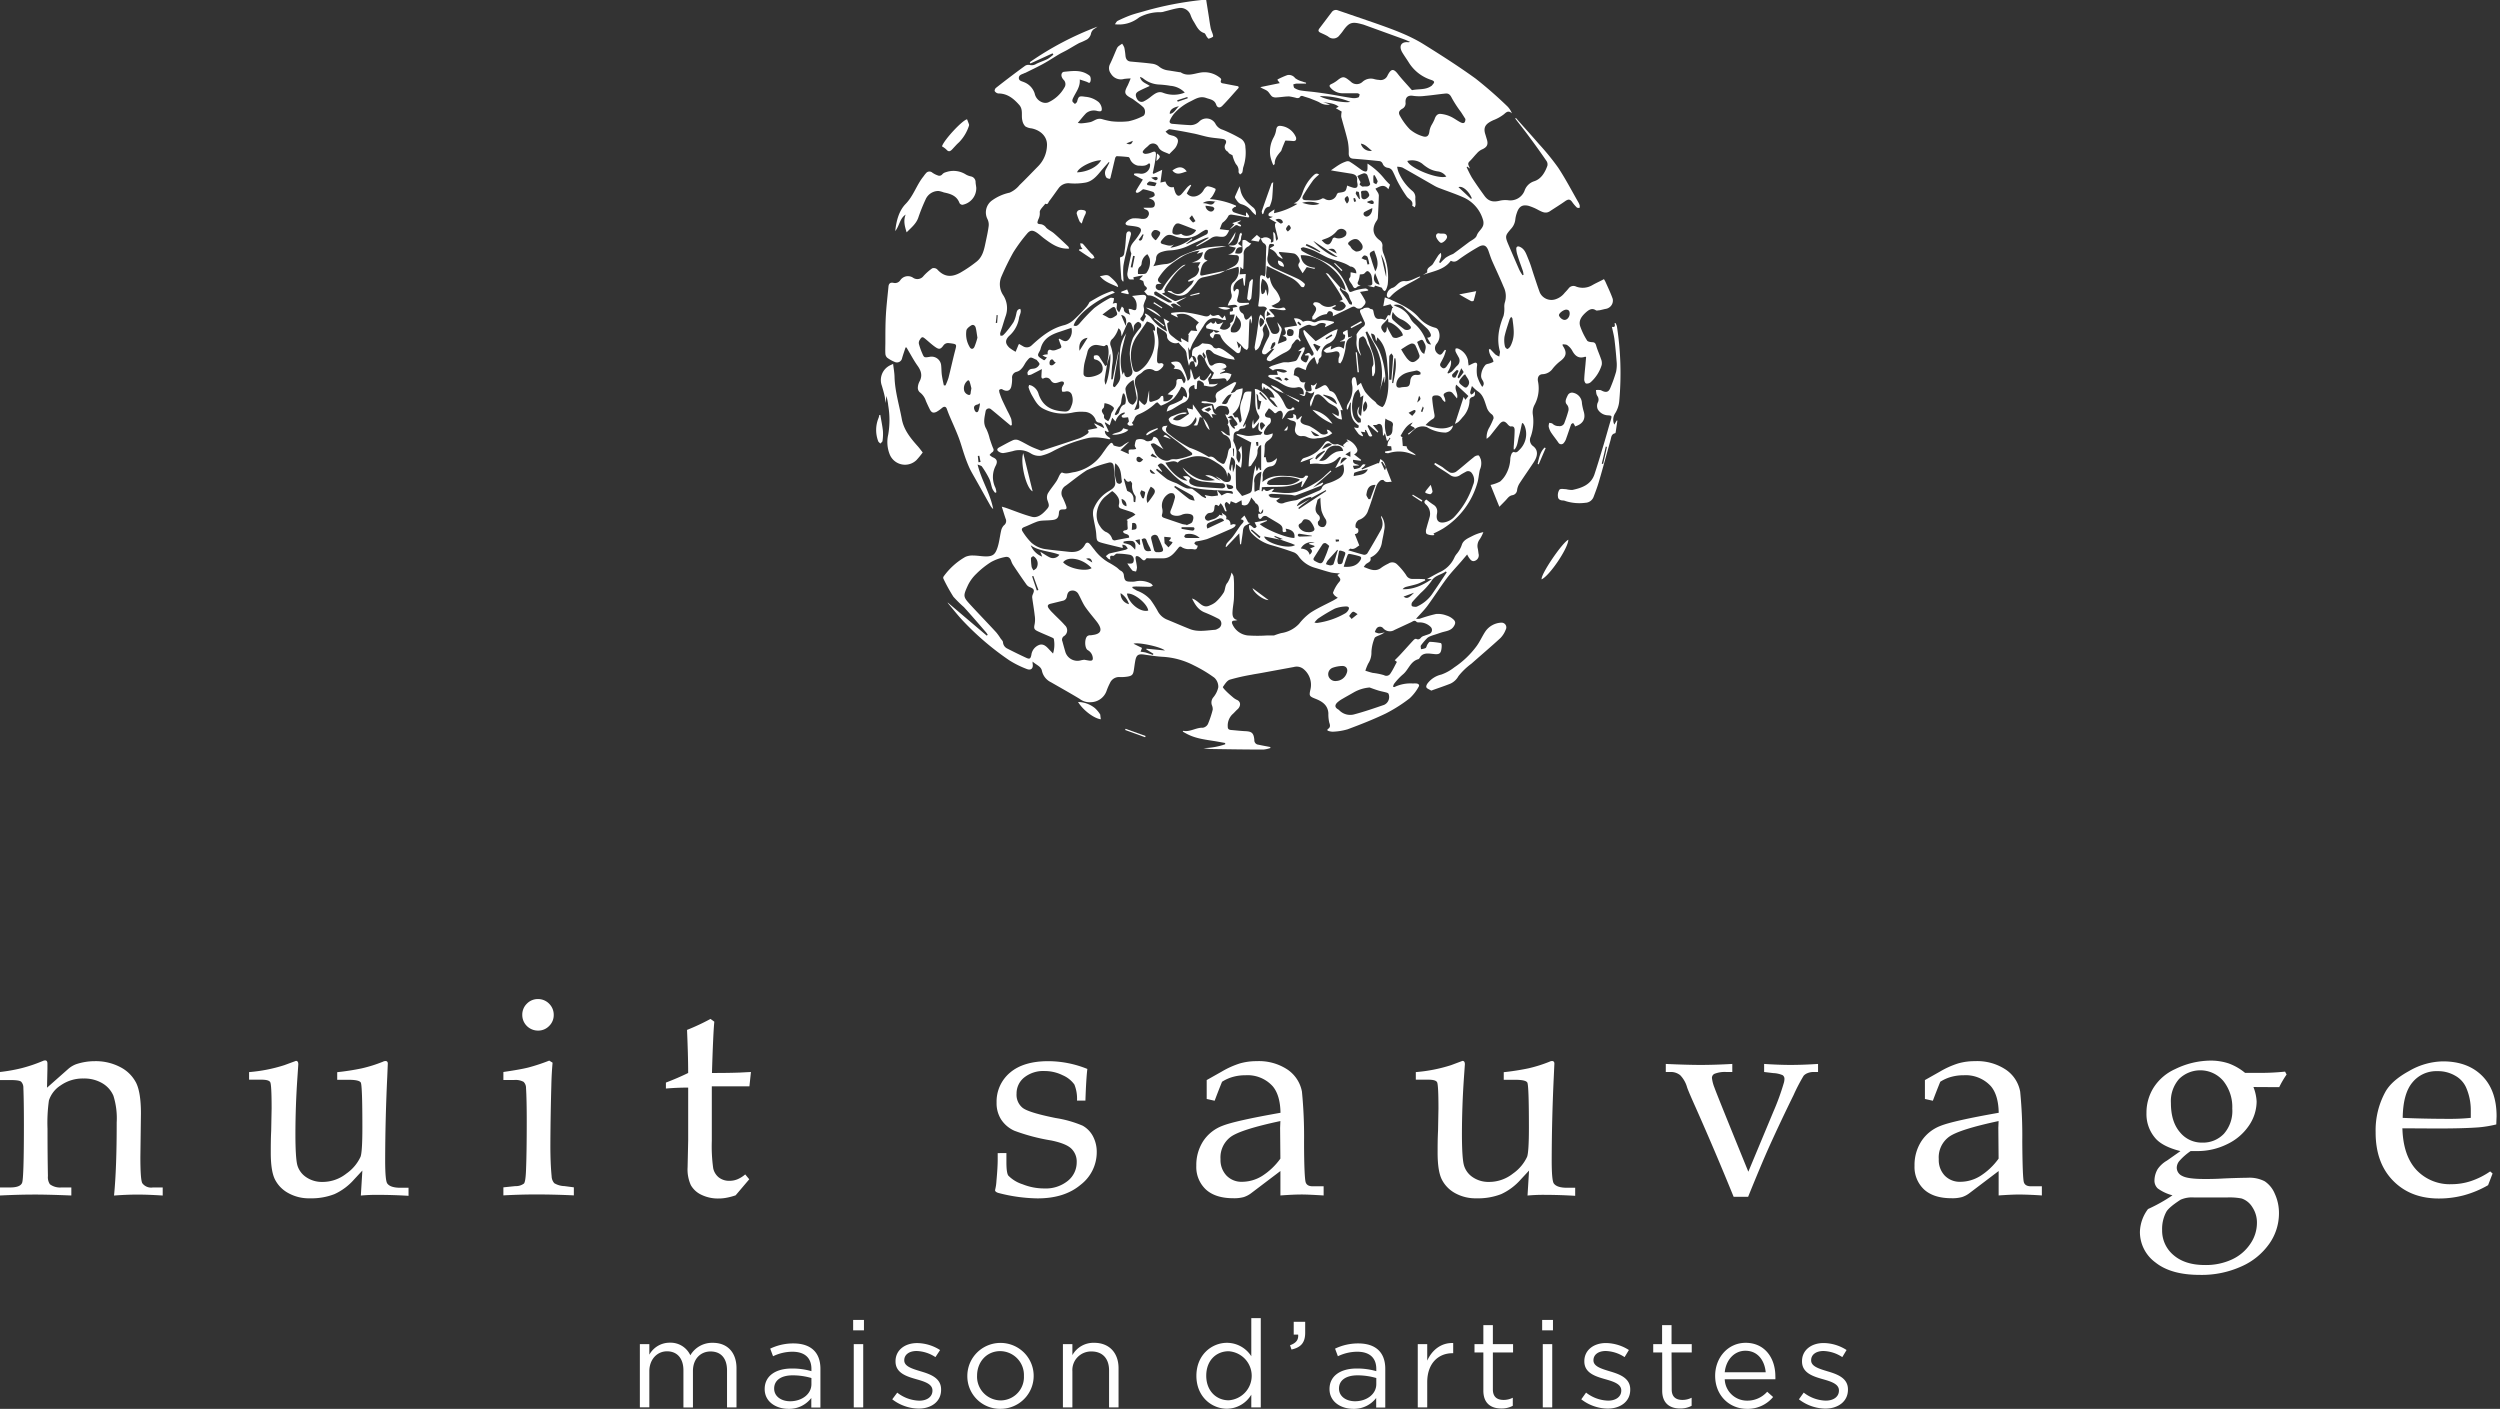 <svg width="181" height="102" fill="none" xmlns="http://www.w3.org/2000/svg"><rect width="100%" height="100%" fill="#333333" stroke="none"/><path d="M51.611 97.22c1.062 0 1.712.708 1.712 1.84v2.835h-.686V99.22c0-.885-.445-1.374-1.194-1.374-.694 0-1.274.51-1.274 1.415v2.64h-.689v-2.692c0-.86-.453-1.374-1.186-1.374-.732 0-1.282.602-1.282 1.442v2.613h-.686v-4.574h.686v.763a1.678 1.678 0 0 1 1.49-.868 1.575 1.575 0 0 1 1.479.912 1.824 1.824 0 0 1 1.63-.903ZM55.969 98.192l-.205-.55a3.846 3.846 0 0 1 1.675-.378c1.255 0 1.96.637 1.96 1.84v2.8h-.66v-.692a2.007 2.007 0 0 1-1.66.788c-.853 0-1.716-.478-1.716-1.434s.802-1.486 1.968-1.486c.48-.004.956.06 1.416.192v-.16c0-.824-.509-1.247-1.382-1.247a3.257 3.257 0 0 0-1.396.327Zm.08 2.338c0 .585.533.921 1.158.921.846 0 1.54-.514 1.54-1.239v-.443a4.858 4.858 0 0 0-1.355-.195c-.862 0-1.343.374-1.343.956ZM61.768 96.316v-.753h.782v.753h-.782Zm.044 5.579v-4.58h.685v4.58h-.685ZM66.506 101.983a3.192 3.192 0 0 1-1.907-.673l.362-.483c.454.36 1.014.564 1.595.582.553 0 .953-.274.953-.725v-.017c0-.461-.552-.637-1.15-.807-.721-.204-1.523-.45-1.523-1.291v-.02c0-.786.658-1.31 1.568-1.31.59.01 1.164.186 1.658.505l-.337.511a2.614 2.614 0 0 0-1.363-.442c-.553 0-.893.275-.893.665v.016c0 .434.573.602 1.186.789.713.211 1.48.486 1.48 1.31v.017c.01.868-.711 1.373-1.629 1.373ZM72.424 102a2.359 2.359 0 0 1-2.389-2.382c0-.473.14-.936.404-1.33a2.4 2.4 0 0 1 1.079-.88 2.417 2.417 0 0 1 2.621.52 2.383 2.383 0 0 1 .514 2.606 2.389 2.389 0 0 1-.89 1.07 2.41 2.41 0 0 1-1.34.396Zm0-4.179c-.998 0-1.684.789-1.684 1.78a1.713 1.713 0 0 0 1.031 1.643c.211.093.439.142.67.146.23 0 .456-.047.668-.138a1.687 1.687 0 0 0 1.023-1.634 1.72 1.72 0 0 0-.474-1.256 1.739 1.739 0 0 0-1.234-.54ZM77.64 101.895h-.685v-4.58h.686v.797a1.745 1.745 0 0 1 1.578-.893c1.106 0 1.764.745 1.764 1.833v2.843h-.686V99.22c0-.85-.464-1.374-1.274-1.374a1.362 1.362 0 0 0-1.009.414 1.344 1.344 0 0 0-.373 1.02v2.615ZM90.594 101.896v-.923a2.072 2.072 0 0 1-1.763 1.019c-1.106 0-2.212-.868-2.212-2.382 0-1.514 1.106-2.39 2.212-2.39a2.094 2.094 0 0 1 1.763.972v-2.76h.686v6.464h-.686Zm-1.639-4.066c-.89 0-1.623.656-1.623 1.772 0 1.115.75 1.78 1.623 1.78a1.796 1.796 0 0 0 1.187-.561 1.775 1.775 0 0 0 0-2.43c-.31-.33-.734-.53-1.187-.561ZM93.986 96.626h-.321v-.928h.83v.797c0 .716-.313 1.06-.99 1.211l-.106-.31c.437-.16.622-.388.587-.77ZM96.863 98.192l-.204-.55a3.854 3.854 0 0 1 1.675-.378c1.257 0 1.96.637 1.96 1.84v2.8h-.658v-.692a2.02 2.02 0 0 1-1.659.788c-.854 0-1.72-.478-1.72-1.434s.802-1.486 1.969-1.486a5.03 5.03 0 0 1 1.418.192v-.16c0-.824-.509-1.247-1.382-1.247a3.269 3.269 0 0 0-1.399.327Zm.08 2.338c0 .585.537.921 1.159.921.848 0 1.542-.514 1.542-1.239v-.443a4.887 4.887 0 0 0-1.354-.195c-.866 0-1.347.374-1.347.956ZM103.331 101.896h-.685v-4.58h.685v1.195c.34-.761 1.006-1.308 1.88-1.275v.737h-.053c-1.006 0-1.827.717-1.827 2.099v1.824ZM108.084 100.593c0 .55.312.761.776.761.232.001.461-.053.666-.159v.585c-.255.133-.54.2-.829.195-.741 0-1.302-.365-1.302-1.294V97.92h-.641v-.604h.641v-1.374h.689v1.374h1.462v.604h-1.462v2.673ZM111.652 96.316v-.753h.783v.753h-.783Zm.045 5.579v-4.58h.685v4.58h-.685ZM116.39 101.983a3.184 3.184 0 0 1-1.905-.673l.346-.486a2.711 2.711 0 0 0 1.595.582c.553 0 .954-.274.954-.725v-.016c0-.462-.553-.638-1.15-.808-.722-.204-1.524-.45-1.524-1.291v-.02c0-.785.661-1.31 1.568-1.31a3.163 3.163 0 0 1 1.658.505l-.312.514a2.616 2.616 0 0 0-1.363-.442c-.553 0-.89.275-.89.665v.016c0 .434.57.602 1.183.789.713.211 1.479.486 1.479 1.31v.017c.006.868-.721 1.373-1.639 1.373ZM121.031 100.593c0 .55.313.761.777.761.232.001.46-.054.666-.159v.585a1.73 1.73 0 0 1-.829.195c-.741 0-1.302-.365-1.302-1.294V97.92h-.65v-.604h.642v-1.374h.685v1.374h1.462v.604h-1.462l.011 2.673ZM126.493 101.407a1.91 1.91 0 0 0 1.451-.646l.429.382a2.383 2.383 0 0 1-1.899.857c-1.263 0-2.297-.964-2.297-2.39 0-1.327.934-2.39 2.211-2.39 1.363 0 2.148 1.08 2.148 2.426.005.07.005.14 0 .211h-3.665c.014.418.192.813.495 1.102.303.29.707.45 1.127.448Zm1.344-2.053c-.072-.824-.553-1.56-1.471-1.56-.802 0-1.407.665-1.495 1.56h2.966ZM132.15 101.983a3.186 3.186 0 0 1-1.908-.673l.348-.486c.455.36 1.014.564 1.595.582.553 0 .954-.274.954-.725v-.016c0-.462-.553-.638-1.15-.808-.721-.204-1.523-.45-1.523-1.291v-.02c0-.785.658-1.31 1.567-1.31.59.01 1.165.185 1.659.505l-.31.514a2.61 2.61 0 0 0-1.362-.442c-.553 0-.893.275-.893.665v.016c0 .434.572.602 1.186.789.713.211 1.479.486 1.479 1.31v.017c0 .868-.725 1.373-1.642 1.373Z" fill="#fff"/><path fill-rule="evenodd" clip-rule="evenodd" d="m100.343 33.825.415 1.063c-.18-.03-.407.11-.586-.123-.025-.034-.188-.017-.235.03a1.004 1.004 0 0 0-.277.362c-.207.588-.373 1.193-.6 1.775a1.039 1.039 0 0 1-.69.714.515.515 0 0 0-.222.536c.033.05.116.063.172.094.09.274-.053.373-.233.392l.326.825c-.185.093-.345.324-.638.228-.028 0-.075.052-.166.118.415.12.771.236 1.134.327a.294.294 0 0 0 .251-.1c.343-.565.674-1.142.998-1.719a.957.957 0 0 0 .022-.824.354.354 0 0 1-.017-.179 1.284 1.284 0 0 1 .216 1.058c-.036.275-.111.563-.158.846a1.413 1.413 0 0 1-.74 1.069c-.036.02-.1.052-.097.066.086.291-.177.335-.326.461-.058.063-.11.131-.155.204.448.17.857.398 1.299.033.152-.105.313-.197.481-.275a.49.49 0 0 1 .628.05c.248.236.47.498.66.782a.493.493 0 0 0 .479.275c.293 0 .588 0 .884.022 0 .03.014.06.019.09-.199.089-.389.19-.594.259-.26.082-.531.135-.793.206a.462.462 0 0 0-.249.168c.777.027 1.435-.275 2.115-.734h-.354c.334-.184.602-.338.876-.478.501-.21.902-.603 1.12-1.099.041-.087.093-.168.154-.242.166-.194.293-.418.374-.66.11-.353.472-.485.776-.645a3.16 3.16 0 0 1 .783-.274c-.068.178-.154.35-.257.51a.794.794 0 0 0-.144.692c.025.12.036.24.052.358a.42.42 0 0 1-.229.503c-.241.113-.354-.063-.47-.22a1.774 1.774 0 0 1-.124-.225l-.445.522c-.343.398-.714.78-1.029 1.2-.483.649-.92 1.336-1.398 1.99-.235.318-.523.601-.83.942.087.01.176.01.263 0 .388-.138.784-.254 1.186-.346.254-.02.51.017.749.107.182.055.35.148.492.275.193.167.177.315.033.53-.182.274-.481.318-.766.393-.185.049-.362.12-.553.178-.118.041-.243.074-.359.124a.71.71 0 0 0-.238.14c-.163.164-.314.34-.45.527-.044.06 0 .179 0 .275.115-.01.228-.037.334-.082.069-.047.078-.173.13-.253.053-.08.127-.2.188-.198.263.012.524.043.782.09.031 0 .061.089.064.138.005.104-.002.208-.019.31-.047.295-.155.374-.454.355l-.362-.038c-.301-.028-.583 0-.752.296-.022.041-.058.094-.099.105-.594.159-.716.794-1.142 1.123-.227.2-.433.422-.616.662a.686.686 0 0 0-.078.215c.058 0 .089.027.103.019.415-.201.877-.29 1.338-.258a1.66 1.66 0 0 1 .262 0c.152.019.238.115.147.247a3.3 3.3 0 0 1-.642.824c-.54.42-1.12.788-1.73 1.1-.896.43-1.827.796-2.764 1.145a4.358 4.358 0 0 1-1.092.175 1.189 1.189 0 0 1-.365-.08v-.098c.218-.118.204-.275.127-.486a2.732 2.732 0 0 1-.064-.676c-.038-.577-.434-.846-.912-1.036-.478-.19-.492-.212-.381-.703a1.472 1.472 0 0 0-.478-1.434.78.78 0 0 0-.725-.173l-2.402.442c-.221.041-.445.071-.666.118-.53.09-1.054.209-1.57.357-.208.069-.362.33-.503.528-.022.035.143.214.24.31.15.151.313.291.476.429.087.079.186.144.293.195.329.137.276.486.052.684-.132.112-.243.255-.376.368a1.146 1.146 0 0 0-.331.91c0 .156.093.205.232.22.337.027.674.068 1.011.084.445.022.636.083.68.64a.32.32 0 0 0 .294.341c.276.06.577.113.865.17v.072c-.16.055-.325.092-.492.11-1.288 0-2.577-.022-3.87-.041a4.448 4.448 0 0 1-.481-.066 4.952 4.952 0 0 0 1.573-.275v-.094l-.639-.115c-.7-.118-1.41-.181-2.057-.503-.13-.063-.251-.134-.376-.206.02-.035.03-.06.034-.057.5.104.931-.245 1.423-.223a.513.513 0 0 0 .37-.275c.14-.335.255-.68.343-1.033a.702.702 0 0 0-.06-.324.588.588 0 0 1 .088-.55c.186-.215.315-.474.376-.752a.893.893 0 0 0-.29-.692 9.787 9.787 0 0 0-1.48-.888 5.58 5.58 0 0 0-2.197-.618c-.464-.022-.926-.096-1.382-.162-.456-.066-.589.025-.669.483-.039.215-.063.43-.097.643-.05.32-.132.412-.456.465a2.739 2.739 0 0 1-.58.033.716.716 0 0 0-.691.431 4.393 4.393 0 0 0-.24.55 1.232 1.232 0 0 1-1.13.84 1.169 1.169 0 0 1-.83-.244c-.683-.413-1.383-.803-2.068-1.198a1.2 1.2 0 0 1-.658-.824c-.064-.338-.42-.429-.675-.676a.93.93 0 0 0 0 .15c.064.339-.11.517-.431.386a7.057 7.057 0 0 1-1.25-.621 20.168 20.168 0 0 1-3.272-2.77c-.407-.417-.766-.884-1.145-1.33a.51.51 0 0 1-.058-.098l2.834 2.406.071-.06a1.456 1.456 0 0 0-.116-.173c-.53-.613-1.058-1.228-1.606-1.83a8.975 8.975 0 0 1-.763-.753 12.419 12.419 0 0 1-.727-1.316.167.167 0 0 1 .017-.148 4.965 4.965 0 0 1 1.573-1.42 1.27 1.27 0 0 1 .578-.1c.312 0 .624.067.937.064.52 0 .66-.2.801-.599.141-.398.18-.843.277-1.261a.781.781 0 0 1 .201-.39.384.384 0 0 0 .122-.486c-.094-.275-.169-.53-.276-.866.149.044.226.063.301.088.627.22 1.244.48 1.883.648.367.094.69-.137.953-.414.326-.344.32-.36.166-.797a.642.642 0 0 1 .03-.475c.18-.308.42-.583.617-.882.105-.154.166-.336.26-.498.036-.063.132-.156.157-.142.313.148.614 0 .912-.033a3.222 3.222 0 0 0 1.573-.825c.182-.178.344-.375.484-.588.141-.184.26-.384.412-.549.19-.217.243-.2.351.036.13.045.265.079.4.101.09 0 .176-.029.247-.082.15-.117.312-.216.484-.297l-.644.627.613.274c-.036-.335-.036-.332.293-.33.083-.006.164-.02.243-.043-.044-.105-.118-.193-.107-.275.02-.143.063-.376.144-.398a.77.77 0 0 1 .585.038c.183.151.324.06.468.033.066 0 .102-.162.171-.275a.386.386 0 0 1 .346.275c.106.22.23.43.37.63l-.553-.358a.414.414 0 0 0-.177-.074.764.764 0 0 0-.196.05c.02.063.045.125.072.186.08.11.148.229.202.355.105.398.73.824 1.105.618.208-.107.351-.039.523-.058.34-.06.674-.152.998-.275.138-.044.132-.148.022-.236-.238-.181-.476-.357-.71-.55-.407-.304-.808-.61-1.214-.912-.127-.096-.227-.222-.141-.362.047-.074.21-.077.36-.094-.26.338-.034.511.176.662.438.357.912.67 1.413.932.467.162.915.376 1.335.637.02 0 .047.039.063.033.327-.107.462.176.672.313.473.308.434.242.617-.214.071-.184.085-.39.14-.582a.38.38 0 0 1 .178-.201.56.56 0 0 0 0-.069c0-.381-.08-.708-.495-.86-.089-.032-.141-.159-.246-.274.276.06.392.357.666.332-.072-.275.025-.55-.18-.783.202-.305-.144-.494-.146-.766l.127.074c.249-.179.116-.399.022-.572-.039-.074-.227-.077-.351-.099a.489.489 0 0 0-.534.275c-.044-.03-.063-.035-.066-.05-.047-.12-.06-.318-.141-.35a2.073 2.073 0 0 0-.553-.056 2.25 2.25 0 0 1-.237-.041c0-.036.016-.102.027-.102.1-.01.2-.01.299 0 .188.052.382.084.577.096.158 0 .197-.175.144-.318a.389.389 0 0 1 .16-.484c.37-.239.758-.453 1.142-.67.042-.025.108 0 .166 0-.012.05-.028.098-.047.146-.105.195-.213.39-.357.648.095-.025.188-.058.277-.099.066-.041.11-.13.18-.157.133-.043.268-.078.406-.104a2.647 2.647 0 0 1-.028.335c-.047.228-.105.453-.16.679a1.304 1.304 0 0 1-.553.849c.147.06.089.346.343.214a.388.388 0 0 1 .097.135c.03.085.058.172.08.26h.063c.033-.06.094-.126.089-.18-.03-.276-.1-.55-.116-.825.005-.167.034-.332.085-.492.028-.107.089-.209.116-.316.1-.415.139-.447.617-.425a9.983 9.983 0 0 1-.144 1.326 8.648 8.648 0 0 1-.47 1.184l.07.036c.038-.077.08-.15.115-.225.03.313 0 .354-.306.368a.368.368 0 0 0-.141.074c-.04.028-.064.094-.103.1-.406.054-.276.398-.329.631-.022.099.075.22.11.332.056.146.098.297.125.451.017.184-.022.371 0 .55a1.2 1.2 0 0 0 .18.34c.18-.453.147-.747-.05-.906l.219-.327a4.956 4.956 0 0 1-.025 1.588l-.357-.275a1.78 1.78 0 0 0-.022.247c0 .473 0 .945.02 1.418a.327.327 0 0 0 .05.178c.126.168.276.325.383.47.15-.055.357-.12.553-.211a.293.293 0 0 0 .152-.195c.042-.292.05-.591.089-.885.042-.312.104-.621.185-.926.022.13.041.256.06.385h.056l.133-.261c.025.077.044.145.066.211h.091v-1.813c-.033.022-.121.055-.157.118a.59.59 0 0 0-.11.313c.03.429-.26.71-.451 1.039a.196.196 0 0 1-.072.06.681.681 0 0 1-.12.028c.018-.583.082-1.164.192-1.737l-1.067-.55.03-.065c.173.022.345.054.514.096.4.118.79-.033 1.186-.041.044 0 .088-.102.15-.181-.454-.102-.255-.41-.258-.723-.13.16-.213.275-.307.374a.508.508 0 0 1-.135.082.462.462 0 0 1-.06-.165c.014-.168.044-.334.088-.497 0 .115.024.23.041.396.152-.184.276-.319.379-.467a.21.21 0 0 0 0-.198c-.326-.473-.26-1.011-.277-1.536 0-.12-.016-.239-.027-.404.08.011.16.03.237.055.311.163.574.405.76.7.13.163.269.316.418.46a.93.93 0 0 0 .246.12l-.276-.404-.31-.274.039-.05.32.033a1.02 1.02 0 0 0-.533-.678c-.025 0-.061.035-.1.06l-.154-.195c-.02.102-.03.165-.045.228h-.038a1.452 1.452 0 0 1-.056-.242.988.988 0 0 1 .017-.22.388.388 0 0 1 .152.039c.35.213.683.452.995.717.198.229.36.485.481.761.097.181.16.382.42.355.055 0 .102-.077.197-.149.019.022.074.083.127.146-.072.03-.144.09-.216.088-.293 0-.392.217-.52.409a.825.825 0 0 1-.193.247c.036-.11.056-.226.06-.343a.359.359 0 0 0-.132-.275.343.343 0 0 0-.276.088c-.108.094-.158.132-.26 0a1.82 1.82 0 0 0-.34-.275c-.089.135-.174.256-.25.38a.176.176 0 0 0 .025.234c.021.02.047.033.075.04.077.023.156.037.235.041a.347.347 0 0 1-.088.481 1.467 1.467 0 0 0-.304.423.317.317 0 0 0-.033.275c.038.055.174.063.262.052.12-.025.236-.062.349-.11.025.275-.186.42-.365.55a.486.486 0 0 0-.21.448c-.001.247-.02.494-.056.739l.116-.028a.932.932 0 0 0 .023.093c.033.102.05.275.11.294a.625.625 0 0 0 .373-.063c.12-.067.23-.148.33-.241-.059.327-.139.549-.44.599a.655.655 0 0 0-.588.49.645.645 0 0 0-.01.27c0 .125-.007.25-.022.374.614-.527 1.302-.461 1.985-.428.209.018.415.056.617.112.19.047.362.085.489-.123.02-.03.11-.017.171-.022l.05.06-.45.764-.061-.025c.025-.11.047-.22.09-.418-.942.586-1.934.369-2.935.46 0 .087 0 .175-.022.274l.055.02.122-.174c.24.374.478-.074.74 0l-.187.203c.641.07 1.233.17 1.847 0a6.648 6.648 0 0 0 1.658-.86c.142-.104.275-.22.398-.346l.368-.332.055.06-1.332 1.179.696-.37.053.065c-.053.055-.097.137-.163.162-.606.242-1.211.484-1.825.703-.105.039-.249-.032-.376-.038-.459-.028-.917-.055-1.382-.072a.68.68 0 0 0-.227.08c.056.06.103.16.166.17.23.047.465.057.697.03l-.299.215a.465.465 0 0 0 .611.143c.237-.069.478-.122.722-.16a.874.874 0 0 0 .188-.038c.52-.217 1.04-.434 1.553-.662a.384.384 0 0 0 .216-.179c.083-.239.276-.304.484-.37a3.36 3.36 0 0 0 .746-.333c.365-.22.464-.55.329-1.033l-.575.275.41-.761-.067-.058a.932.932 0 0 0-.158.104c-.395.43-.884.476-1.426.393a2.783 2.783 0 0 0-.583.028c0-.05 0-.151-.02-.275l.277-.187v-.016l-.954.354c.163-.327.177-.274.453-.376.285-.097.551-.243.785-.431.196-.18.37-.38.52-.6.119-.145.243-.175.393-.046a.476.476 0 0 0 .48.14c.07-.022.17.041.25.072.08.03.204.087.303.131l-.105-.137.31-.275.108.083c-.044-.06-.086-.124-.158-.226a1.244 1.244 0 0 1 .747.649c.1.19 0 .34-.2.442l.512.398-.036.064-.553-.07c-.03.37.293.276.437.41l-.442.022c.02.083.048.163.085.24.138-.01.272-.044.398-.1.094-.05.147-.17.235-.233.045-.033.127 0 .191 0a.745.745 0 0 1-.097.145c-.058.055-.127.097-.19.146 0 .022.022.044.035.066l1.178-.47a.428.428 0 0 0 .022.052.444.444 0 0 0 .036-.06c.033-.09.061-.181.091-.275.097.058.184.132.257.217.062.12.107.246.136.377-.086-.135-.169-.275-.252-.407l-.088.05c.086.18.169.365.251.549l.059-.017.041-.178ZM94.9 36.069c.02-.027.036-.057.06-.098-.486.063-.991.373-1.069.68.091-.046.16-.076.224-.115l.71-.4c-.143.104-.276.208-.425.315-.15.108-.277.22-.407.33l.059.072 1.97-1.303a.75.75 0 0 1-.035-.066l-1.087.585Zm-2.236 2.995-1.134-.225c.061.47 1.772.961 2.234.62-.13-.054-.23-.101-.334-.137-.258-.09-.517-.175-.775-.274l.236-.017-.6-.233c0 .022-.02.044-.028.068l.4.198Zm-4.556-3.572c-.119 0-.237 0-.356-.019a7.292 7.292 0 0 1-1.48-.197 3.785 3.785 0 0 1-1.105-.704c-.315-.255-.572-.585-.862-.873-.2-.195-.307-.193-.487 0l.326.434-.036.027-.345-.225-.067.088c.258.24.53.467.813.678.206.108.42.2.641.275.25.118.479.275.733.368.141.058.337 0 .462.069.226.157.444.327.652.508.093.057.191.105.293.146l.033-.055a4.638 4.638 0 0 0-.108-.181c.169.046.34.078.514.096.155-.007.308-.027.46-.058-.025-.127-.053-.25-.08-.377l.34.385c.119-.08.25-.143.386-.187.138.003.274.027.404.072.055-.132-.017-.203-.152-.212-.332-.024-.658-.038-.984-.055l.005-.002Zm3 1.704c.276.027.373-.058.337-.338l-.183.294c-.05-.069-.132-.127-.127-.176.03-.233 0-.434-.23-.55-.021 0-.021-.06-.04-.082-.084-.101-.17-.2-.277-.33a1.53 1.53 0 0 1-.24.481.386.386 0 0 1-.44.047c0-.14-.017-.23-.022-.324l-.404.222-.373-.154-.07.24-.226-.187c-.169.08-.152.203-.11.335.041.132.074.228.11.343-.083 0-.113 0-.121-.022-.056-.115-.097-.239-.16-.349a1.35 1.35 0 0 0-.161-.214l-.141.206c-.216-.143-.29-.12-.31.143-.02.264-.105.333-.329.354a.322.322 0 0 0-.196.077c-.072.074-.174.193-.157.275a.235.235 0 0 0 .124.184.24.24 0 0 0 .224 0c.135-.052.276-.077.409-.14.1-.062.192-.135.276-.217l-.03-.05.276.061-.094-.302c.022.244.49.217.34.569.246.019.327.178.33.423a.941.941 0 0 1 .22-.07c.056.008.11.023.16.048a.52.52 0 0 1-.093.15 1.043 1.043 0 0 1-.246.144c-.58.252-1.156.516-1.747.744a5.93 5.93 0 0 1-.78.17c-.055 0-.097.083-.146.127.041.052.088.101.138.145a.37.37 0 0 0 .116.03c-.033.21-.102.325-.337.256a2.705 2.705 0 0 0-.335 0 .983.983 0 0 1-.44-.115c-.143-.11-.193-.094-.3.038-.277.344-.553.728-1.067.74h-1.007c-.085 0-.22-.023-.246.019-.149.236-.257.093-.376-.017a.864.864 0 0 0-.174-.13.245.245 0 0 0-.177-.024c-.036.02-.05.11-.041.165.03.214.083.426.102.64-.007.105-.03.207-.07.305-.096-.027-.22-.027-.275-.088a4.694 4.694 0 0 1-.354-.497c.249.014.436.052.461-.198a.357.357 0 0 0-.17-.39.365.365 0 0 0-.145-.047 5.531 5.531 0 0 0-.904-.077c-.094 0-.199.179-.276.162-.257-.057-.219.094-.19.275a.796.796 0 0 1-.153-.071c-.064-.058-.119-.124-.177-.184.067-.055.127-.11.196-.16a.297.297 0 0 1 .114-.044c.373-.088.749-.17 1.122-.26a.552.552 0 0 0 .152-.094 1.066 1.066 0 0 0-.166-.212.741.741 0 0 0-.23-.06l.04.242c-.487-.118-.949-.226-1.407-.346-.5-.132-.482-.157-.517-.663-.028-.4-.147-.796-.205-1.2a1.365 1.365 0 0 1 0-.58 2.56 2.56 0 0 1 1.144-1.346c.205-.132.454-.275.437-.58-.025-.4-.075-.8-.11-1.198-.02-.211-.139-.307-.34-.274a9.9 9.9 0 0 0-1.6.55c-.534.337-1.021.744-1.53 1.12a.629.629 0 0 0-.307.642.624.624 0 0 0 .089.234c.083.182.163.366.23.55.085.239.05.3-.197.297-.246-.003-.304.063-.315.274-.02.322-.14.451-.453.49-.313.038-.553.027-.83.054a1.39 1.39 0 0 0-.39.102c-.276.104-.525.236-.793.338-.21.077-.276.168-.154.352.175.283.382.547.616.785a1.94 1.94 0 0 0 1.09.487c.524.074 1.055.118 1.583.181s.962-.025 1.233-.536c.083-.16.218-.154.334-.027.116.126.21.274.318.393.273.377.621.695 1.023.934.202.108.398.227.586.357.113.074.2.192.318.255a.4.4 0 0 1 .224.341c.05.393.127.45.53.45.105.007.21 0 .313-.021a1.623 1.623 0 0 1 1.106.154c.063.027.102.101.152.153a.605.605 0 0 1-.208.085c-.331 0-.66-.016-.992-.022a2.243 2.243 0 0 0-.276.022c0 .025 0 .05-.02.075.116.071.233.148.354.211.373.135.706.36.97.654.184.253.352.516.504.789.138.282.373.507.663.634.553.225 1.125.478 1.692.7.566.223 1.21.094 1.819.05a.503.503 0 0 0 .199-.082.398.398 0 0 0 .251-.365.394.394 0 0 0-.246-.369c-.32-.167-.65-.316-.984-.45-.462-.193-.686-.583-.893-.998.1.028.194.073.277.135.315.2.552.604 1.028.357.141-.054.273-.129.392-.222a3.21 3.21 0 0 0 .609-.726c.11-.217.069-.489.276-.709.131-.22.225-.462.276-.714.063.084.113.176.147.275.024.197.036.395.036.593v.55c0 .181 0 .379-.014.569-.025.274-.077.549-.094.824-.017.274 0 .55.354.626a.727.727 0 0 1-.207.041c-.21 0-.222.124-.15.275a1.375 1.375 0 0 0 1.106.8c.467.031.935.031 1.401 0h.5c.17-.066.343-.123.518-.17.498-.073.956-.311 1.299-.677.236-.306.516-.577.83-.805.516-.335 1.086-.587 1.633-.876.102-.055.199-.118.337-.2a1.467 1.467 0 0 1-.232-.168c-.052-.063-.133-.168-.11-.214.094-.258.23-.5.4-.715.147-.156.166-.25.036-.395-.041-.047-.077-.096-.127-.157l.19-.118a4.246 4.246 0 0 1-.638-.06c-.403-.102-.801-.234-1.202-.352a2.147 2.147 0 0 1-1.156-.824A.787.787 0 0 0 93.7 40a23.164 23.164 0 0 0-1.722-.55 3.066 3.066 0 0 1-1.338-.824.727.727 0 0 1-.21-.601c.213-.06.335.42.553.093l-.15-.3.877-.159a.465.465 0 0 1 .02.058l-.529.225c.47.418 2.03 1.033 2.513 1.003.064-.377-.155-.607-.636-.668.022.069.042.138.058.2-.207.086-.292.064-.276-.12.017-.288-.177-.385-.362-.505l-.724-.43a.276.276 0 0 0-.337-.022.275.275 0 0 0-.084.086c-.03.044-.107.099-.14.085a.211.211 0 0 1-.108-.14.913.913 0 0 1-.003-.233l.005-.003ZM76.24 47.317a2.21 2.21 0 0 0 .058-1.055c0-.041-.088-.085-.144-.11-.342-.154-.69-.291-1.03-.453-.277-.132-.277-.228-.213-.528a1.908 1.908 0 0 0 0-.626c-.047-.429-.125-.854-.18-1.28a.484.484 0 0 1 .044-.231c.138-.313.1-.401-.215-.525a.552.552 0 0 1-.236-.178c-.32-.448-.63-.904-.942-1.374a1.297 1.297 0 0 1-.155-.294c-.091-.275-.21-.393-.492-.327a3.402 3.402 0 0 0-.984.357 6.06 6.06 0 0 0-1.064.85 2.906 2.906 0 0 0-.614.84c-.365.805-.351.824.252 1.478.602.654 1.205 1.272 1.802 1.923.113.138.218.283.312.434.061.09.166.176.177.275a.547.547 0 0 0 .304.459c.456.233.915.461 1.382.675.252.116.31.058.368-.208a.89.89 0 0 1 .589-.734c.307-.093.522.143.716.355l.265.277Zm2.253.448c.13.022.246.047.368.063.226.03.293-.047.246-.275a.707.707 0 0 0-.357-.486c-.235-.143-.24-.86-.014-1.02.047-.03.1-.049.155-.054.072 0 .147 0 .219-.02.582-.07.714-.346.395-.824a1.565 1.565 0 0 0-.097-.137c-.276-.354-.572-.692-.83-1.063-.19-.275-.32-.61-.486-.91a.48.48 0 0 0-.539-.274c-.224.04-.276.23-.31.412a.364.364 0 0 1-.309.321l-.868.212c-.205.05-.26.15-.146.324.093.13.2.251.317.36.277.291.592.566.86.876a.49.49 0 0 1-.077.791.31.31 0 0 0-.1.382c.066.248.136.495.207.74a.906.906 0 0 0 .435.545.919.919 0 0 0 .696.08 1.82 1.82 0 0 1 .23-.04l.005-.003Zm22.493.03c.152-.151.296-.291.431-.44.313-.337.619-.686.935-1.024.041-.047.143-.096.182-.077.174.09.276 0 .37-.116a.513.513 0 0 1 .208-.107c.132-.052.276-.088.406-.148a.311.311 0 0 0 .066-.49 1.128 1.128 0 0 0-.829-.331c-.063 0-.152 0-.185-.028-.155-.176-.276-.041-.415.02l-1.183.549a.639.639 0 0 1-.829-.118.297.297 0 0 0-.235-.112.303.303 0 0 0-.235.112.961.961 0 0 0-.133.274.964.964 0 0 0 .296.1c.143-.015.285-.042.423-.08-.152.105-.318.19-.492.252-.091.044-.224.094-.249.17-.13.316-.207.652-.226.992.012.302-.07.6-.235.852a3.66 3.66 0 0 0-.205.517c.177.052.354.115.536.156.277.03.55.084.816.165a.334.334 0 0 0 .265.033.346.346 0 0 0 .207-.168c.175-.255.307-.55.459-.824a2.523 2.523 0 0 0-.154-.12l.005-.009ZM88.844 34.578c.019-.616-.432-.877-.866-1.149a3.278 3.278 0 0 0-.251-.143 2.034 2.034 0 0 0-1.615-.159c-.207.063-.42.115-.624.19a.966.966 0 0 0-.224.178c-.277-.203-.57-.03-.888 0 .252.49 1.026 1.333 1.595 1.3l-.329-.291c.233-.06.407-.055.537.134a.274.274 0 0 0 .113.453c.134.074.28.123.431.143.584.055 1.167.094 1.75.124.078 0 .227-.072.227-.113a.222.222 0 0 0-.14-.244.227.227 0 0 0-.1-.014c-.473-.03-.949-.071-1.419-.13a1.973 1.973 0 0 1-1.42-1.013c.66.668 1.382 1.1 2.344.915l-.708-.34c.511-.094.771.274 1.133.379l-.387-.311c.192.085.372.194.537.324.168.121.442.116.522 0a.448.448 0 0 0-.158-.612c-.027.142-.047.26-.066.381l.006-.002Zm-7.207 3.129-.075-.058.42-.244c.078-.047.15-.096.225-.146a.997.997 0 0 0-.219-.162c-.257-.096-.52-.173-.777-.261-.146-.05-.248-.104-.201-.31a.74.74 0 0 0-.045-.49 1.438 1.438 0 0 0-.423-.47c-.036-.024-.226.155-.342.242-.064.047-.125.1-.188.152-.54.456-.877 1.467-.349 2.17.09.15.217.277.368.368a.764.764 0 0 1 .473.47.193.193 0 0 0 .096.132.197.197 0 0 0 .163.014c.33-.07.658-.127.985-.19.03-.335-.39-.198-.437-.437.058-.16.373-.02.332-.297-.016-.16-.02-.32-.011-.48l.005-.003Zm17.534 12.066c-.404.032-.797.15-1.15.35-.276.161-.553.31-.83.474a1.949 1.949 0 0 0-.383.275c-.189.198-.158.355.069.486a.403.403 0 0 1 .077.058 1.107 1.107 0 0 0 1.136.291c.713-.19 1.415-.434 2.115-.673a.622.622 0 0 0 .323-.807c-.019-.044-.105-.075-.163-.091-.191-.052-.387-.085-.575-.143-.188-.058-.42-.14-.625-.217l.006-.003ZM85.883 37.984c.01.014.02.029.028.044.143-.082.364-.129.414-.247.174-.415.047-.577-.4-.588a.982.982 0 0 0-.33.06.878.878 0 0 1-.696.039c-.174-.085-.207-.176-.13-.363.123-.293.223-.595.298-.904a.334.334 0 0 0-.116-.296.413.413 0 0 0-.345.025.989.989 0 0 0-.467 1.04.793.793 0 0 1 0 .427c-.05.159 0 .22.14.274.44.149.88.303 1.322.448.091.021.183.036.276.044l.006-.003Zm18.863 3.456a.992.992 0 0 1-.069-.07c-.337.255-.801.274-1.05.713a5.247 5.247 0 0 1-.774.855c-.202.217-.415.426-.603.654a.305.305 0 0 0-.053.132.311.311 0 0 0 .015.142c.044.06.182.06.276.07a.32.32 0 0 0 .16-.05c.446-.211.825-.541 1.092-.954.338-.489.666-.989 1.001-1.489l.005-.002Zm-9.575 3.633c.056.014.114.024.171.03a5.569 5.569 0 0 0 2.057-.7.625.625 0 0 0 .213-.22c.105-.163.05-.275-.141-.275a2.396 2.396 0 0 0-.83.156c-.42.217-.826.46-1.216.725-.097.085-.184.181-.26.286l.006-.003Zm1.553 4.23a.833.833 0 0 0 .78-.577c.11-.274-.025-.519-.334-.51a2.244 2.244 0 0 0-.658.12.5.5 0 0 0-.33.616.52.52 0 0 0 .537.354l.006-.003Zm-2.595-14.56a1.067 1.067 0 0 0-.155-.08 3.394 3.394 0 0 0-1.529-.107c-.218.05-.427.136-.616.255-.058.03-.07.146-.105.223a.694.694 0 0 0 .21.082h1.106c.395.007.78-.129 1.083-.382l.006.008ZM79.04 41.14c-.622-.69-1.708-.912-2.07-.431.379.442 1.63.711 2.065.423l.005.008Zm17.203-1.604a1.237 1.237 0 0 0-.26-.21.23.23 0 0 0-.213.056c-.221.324-.426.66-.636.989-.069.112-.044.187.075.252.448.248.517.226.707-.244.053-.126.108-.253.155-.38.047-.126.094-.274.166-.472l.005.009ZM81.593 42.99c.13.706.99 1.374 1.54 1.214-.072-.522-1.084-1.327-1.554-1.222l.014.008Zm14.02-6.959c-.083.066-.224.12-.237.2-.061.347-.294.707.066 1.045a.293.293 0 0 1 0 .467c-.044.04-.03.184 0 .255a.353.353 0 0 0 .431.138.417.417 0 0 0 .097-.55 2.106 2.106 0 0 1-.301-.637 6.491 6.491 0 0 1-.07-.926l.014.008Zm1.686 5.003c.537.033.926-.055 1.19-.473.08-.134.09-.241-.056-.288a6.378 6.378 0 0 0-.747-.173.135.135 0 0 0-.11.066c-.108.269-.194.547-.29.86l.013.008Zm-2.57-2.503c.29 0 .48-.104.43-.275a1.502 1.502 0 0 0-.32-.55.536.536 0 0 0-.4-.104c-.08 0-.144.157-.216.237a.262.262 0 0 1-.078.058c-.174.085-.14.206-.058.337a.751.751 0 0 0 .628.289l.014.008Zm-10.894 1.45c.32 0 .417-.074.354-.274a9.126 9.126 0 0 0-.37-.88.26.26 0 0 0-.236-.106c-.133.033-.276.093-.235.294.064.247.124.494.19.741.029.165.128.248.283.217l.014.009Zm-.354 7.438c0-.03.014-.058.022-.088l-.52-.322a.323.323 0 0 0 .022-.044l1.333.13c-.29-.275-1.996-.624-2.267-.487l.61.302c-.038.102-.074.201-.104.275.12.012.24.03.36.055.19.06.37.121.544.179ZM95.5 33.347c.373.085.553-.124.74-.302.15-.139.322-.251.51-.333.16-.044.327-.066.494-.066a.425.425 0 0 0-.459-.376.75.75 0 0 0-.743.349c-.09.159-.188.312-.296.459a3.248 3.248 0 0 1-.238.269H95.5ZM75.304 39.94c.276.16.467.303.688.41a.556.556 0 0 0 .708-.187c-.7-.275-1.468-.242-2.079-.687a1.485 1.485 0 0 0 .83.824 3.154 3.154 0 0 0-.139-.36h-.008Zm5.44-6.39c-.084.46-.05.932.1 1.374a.276.276 0 0 0 .224.104c.058 0 .168-.112.16-.154-.086-.442-.003-.958-.475-1.324h-.009Zm10.36 1.923.073.033c.047-.445.1-.89.149-1.343a.663.663 0 0 0-.517.533.653.653 0 0 0 .008.26v.432c.002.075.01.15.022.223l.266-.138Zm-9.674-.824-.064.028c.072.274.141.549.227.824 0 .044.091.08.15.101a.579.579 0 0 1 .325.55.73.73 0 0 0 .022.2h.108c0-.153.061-.351 0-.453a1.195 1.195 0 0 1-.23-.87c0-.067-.12-.212-.13-.207-.206.138-.292-.005-.394-.156l-.014-.017Zm3.643.52-.06.096c.364.296.72.601 1.105.881.12.055.248.088.379.097-.058-.124-.083-.303-.18-.363-.393-.24-.816-.462-1.23-.695l-.014-.017Zm10.106 4.12a.857.857 0 0 0-1 .423c.295.03.552.116.638.454.185-.173.249-.316.03-.454l.327-.134c0-.022-.014-.044-.022-.066l-.362-.118a.654.654 0 0 0 0-.074l.39-.03Zm1.778.575c-.044.241-.1.48-.127.722 0 .083.033.236.077.247.124.028.276.025.31-.167.027-.108.061-.215.102-.319.135-.368.138-.368-.252-.483a.62.62 0 0 0-.096.013l-.014-.014Zm-13.88-3.446a6 6 0 0 0 .478-.659c.125-.233.042-.37-.24-.522-.205.34-.404.88-.224 1.195l-.014-.014Zm13.783 3.418-.039-.03c-.235.275-.475.52-.705.788-.05.077-.088.16-.116.248.099.045.203.076.31.093.08 0 .215-.041.238-.099.118-.33.201-.667.312-1ZM88.62 37.7a.275.275 0 0 0-.279-.173.278.278 0 0 0-.111.032c-.224.086-.442.185-.664.275-.22.09-.232.22-.152.434l1.206-.568Zm10.971-2.597c-.53 0-.608.358-.663.696-.017.101.096.225.149.337h.13c.124-.343.251-.675.384-1.033Zm-24.76 6.193c.068-.043.133-.09.194-.143a.626.626 0 0 0-.2-.88c-.043-.016-.184.086-.184.138 0 .216.017.43.052.643.034.087.08.168.138.242Zm8.512-1.418c-.034-.08-.058-.16-.092-.236a3.675 3.675 0 0 1-.224-.472c-.066-.218-.174-.237-.373-.121.05.184.1.368.147.549.077.286.202.357.542.28Zm1.415-.879v-.093l-.465-.041c0 .142.014.274.02.425 0 .024.01.048.025.066.083.09.171.176.257.275.075-.082.155-.162.227-.25a.95.95 0 0 0 .074-.135l-.26-.082a.584.584 0 0 1 .122-.151v-.014Zm4.594-8.132c.277-.088.304-.137.133-.37-.053-.072-.116-.136-.163-.21-.15-.233-.16-.236-.445-.046l.323.096-.193.066a.738.738 0 0 0 .353.637s.025 0 .047-.027c.023-.028-.035-.096-.055-.146Zm8.652 3.605c.423-.105.846-.07 1.029-.498a5.633 5.633 0 0 0-.96.242c-.05.016-.05.168-.069.255Zm-11.142 4.48a1.108 1.108 0 0 0-.996-.274c-.052 0-.102.101-.13.167 0 .017.083.102.128.102.331.008.657.005.998.005Zm2.322-5.31h.038c.014.165.028.33.044.55.233-.523.23-.973-.124-1.1-.174.789-.18.86-.047 1.009.033-.165.06-.308.088-.46Zm-7.84 5.574v.11c.168.021.331.066.487.132.132.098.25.213.35.343.05-.274.053-.55-.198-.631a1.742 1.742 0 0 0-.639.046Zm16.511 5.596.437-.351c-.114-.06-.249-.193-.335-.168-.085.025-.199.187-.276.302 0 .017.094.108.174.218ZM81.74 43.745a1.488 1.488 0 0 0-.608-.802.782.782 0 0 0 .62.803h-.012Zm6.718-14.538c.232.093.384.071.458-.182a1.32 1.32 0 0 1 .16-.274c.034-.06.059-.13.097-.215-.26.036-.328.105-.715.67Zm2.6.428h.122c.047-.192.092-.384.141-.59-.364 0-.102-.396-.348-.53l.086 1.12Zm-8.361 6.434.11.017c.054-.142.089-.291.103-.442 0-.053-.18-.1-.277-.149-.03.077-.094.162-.08.231.037.12.088.235.152.343h-.008Zm2.847 2.102v.116c.257.046.514.093.774.129a.159.159 0 0 0 .127-.047.17.17 0 0 0 .03-.132.11.11 0 0 0-.085-.063c-.282-.006-.558-.003-.838-.003h-.008Zm-3.613.198c.19-.036.373 0 .357-.22 0-.148-.042-.34-.318-.275-.003.14-.017.297-.03.495h-.009Zm13.047.45v-.032c-.31-.05-.616-.102-.925-.146-.031 0-.1.071-.095.104.006.033.064.105.1.105.32-.003.625-.02.929-.03h-.008Zm-12.22-5.56c-.16-.072-.246-.275-.443-.143a.274.274 0 0 0 0 .258c.166.157.307.085.45-.115h-.007Zm12.466-.06c.025.022.047.046.07.068l.638-.59-.052-.058c-.235.156-.562.236-.647.58h-.008Zm-3.626-2.407a1.765 1.765 0 0 0-.183-.193.153.153 0 0 0-.14 0c-.106.075-.037.468.06.53l.263-.337Zm4.105 1.744.724-.332c-.23-.228-.492-.102-.716.332h-.008Zm-14.15 4.121a.48.48 0 0 0-.349-.535c.006.307.108.472.357.533l-.009.002Zm7.244-1.598c.04.33.122.395.385.326a.163.163 0 0 0 .105-.099.147.147 0 0 0-.078-.123c-.116-.047-.246-.069-.403-.107l-.009.003Zm-13.73 7.692.114-.036c-.125-.338-.246-.678-.368-1.016l-.091.03.345 1.022Zm27.295.168-.744.274c.23.173.365.127.752-.272l-.008-.002Zm-4.84-9.74c-.277-.134-.45.022-.468.407l.468-.407Zm-6.342 5.786.083-.099-.633-.535-.066.071.616.563Zm-8.997.148.298.338.072-.032-.036-.377-.334.072Zm9.067-10.739-.092.088.503.5.061-.055-.472-.533Zm6.518 4.3-.365.225.365.176v-.401ZM83.298 33.99l-.05.057c.037.204.172.275.396.245l-.346-.302Zm-4.669 6.459.451.275c-.06-.256-.16-.355-.442-.272l-.009-.003Zm5.092-7.3.033-.058-.331-.258-.122.179.42.137Zm5.623-.673h-.086c.014.179.025.357.039.55h.047v-.55Zm1.625-.192.133-.017c0-.088 0-.176-.014-.275l-.157.02c.013.101.035.187.047.274l-.009-.002Zm5.982 6.904-.016-.127h-.24l.024.16.232-.033Z" fill="#fff"/><path fill-rule="evenodd" clip-rule="evenodd" d="M88.69 19.602a2.334 2.334 0 0 1-.401.195c-.382.104-.766.198-1.153.275a.692.692 0 0 0-.45.275c-.181.264-.382.515-.6.75a.871.871 0 0 1-1.034.233l-.504-.211a.557.557 0 0 1 0-.066c.097.016.224 0 .29.057a.63.63 0 0 0 .83.039c.207-.173.406-.36.597-.55.07-.097.127-.202.172-.313l-.387.11c-.014-.025-.028-.047-.04-.071a2.88 2.88 0 0 1 .421-.259.712.712 0 0 0 .382-.55c.013-.048-.034-.114-.067-.21l.172-.322-.636.027c.381-.104.738-.244.81-.758l-.445.124c.069-.077.118-.127.212-.228-.484.053-.949.219-1.357.483-.337.205-.66.434-.962.687-.244.23-.458.488-.638.77-.136.2-.064.34.204.444-.08.014-.161.023-.243.028-.177 0-.202.151-.185.253.016.101.127.173.213.198a.279.279 0 0 0 .254-.086 6.288 6.288 0 0 1 1.41-1.648.555.555 0 0 1 .276-.118.256.256 0 0 1-.06.06c-.553.335-.885.855-1.245 1.357a2.398 2.398 0 0 0-.234.44c0 .036.038.099.058.151l-.227.09c.343.201.625.383.92.528.072.036.2-.033.296-.069.188-.068.37-.145.567-.2l-.744.401.343.275c-.276-.017-.453-.382-.746-.127.063.064.124.13.185.193l-.02.03c-.276-.157-.53-.324-.804-.467-.274-.143-.572-.437-.973-.437-.1 0-.196-.179-.312-.288.18-.13.301-.215.08-.38-.094-.068-.102-.247-.15-.373l-.276-.124.235-.236v-.05l-.666.14s0 .053.039.157c-.139 0-.31.025-.362-.038a.574.574 0 0 1-.114-.404c.072-.459.18-.912.277-1.374a.161.161 0 0 0 0-.093c-.202-.456.124-.728.359-1.033.086-.116.169-.234.246-.357.188-.294.127-.448-.216-.522-.193-.041-.395-.058-.591-.083-.197-.025-.277-.137-.127-.275a.892.892 0 0 1 .442-.241c.208-.014.417-.003.622.033.199.014.39.014.498-.204a.311.311 0 0 0-.189-.475.251.251 0 0 1-.154-.126h.467c.155 0 .315 0 .348-.184a.364.364 0 0 0-.238-.426l-.201-.094c.088-.007.175-.024.26-.052.069-.035.17-.093.176-.15a.273.273 0 0 0-.105-.232 4.964 4.964 0 0 0-.718-.2c-.045 0-.11.071-.166.11a.97.97 0 0 1-.219.137c-.135.039-.196-.041-.132-.157.152-.274.323-.53.483-.79l-.644-.336c0-.036.02-.069.028-.102.12-.01.242-.01.362 0a.635.635 0 0 0 .744-.411.626.626 0 0 0 .025-.306c-.036 0-.089-.016-.11 0-.225.21-.498.152-.758.146a.788.788 0 0 1-.567-.453c-.02-.063-.07-.157-.116-.165a9.691 9.691 0 0 0-.854-.066c-.036 0-.1.08-.114.132-.11.45-.213.904-.323 1.354 0 .055-.053.157-.066.154a.502.502 0 0 1-.238-.082.582.582 0 0 1-.044-.61c.088-.16.171-.325.254-.486l-.044-.039c-.202.228-.407.45-.6.687-.301.363-.617.722-1.106.805a4.52 4.52 0 0 1-1.106.05.873.873 0 0 0-.829.362c-.227.31-.445.629-.68.934-.066.088-.08.275-.276.176-.147.211-.429.445-.401.632a.934.934 0 0 1-.108.51c-.102.275-.094.33.196.347a.581.581 0 0 1 .374.25c.163.165.395.26.572.415.35.305.688.629 1.025.947.036.034.042.091.07.152-.744.05-1.275-.335-1.806-.728-.18-.135-.343-.292-.528-.418-.318-.212-.497-.203-.735.088-.358.42-.685.867-.978 1.335-.32.574-.61 1.165-.868 1.77a1.416 1.416 0 0 0 .143 1.335 1.715 1.715 0 0 1 .191 1.45c-.097.275-.185.58-.276.871-.048.146-.103.275-.141.434 0 .061.01.121.03.179.066-.017.147 0 .194-.055.1-.094.193-.196.276-.305.171-.202.329-.415.473-.637.083-.17.145-.35.182-.536.047-.17.033-.377.301-.42.11.247-.066.45-.09.67-.081.501-.335.959-.72 1.294-.312.316-.276.566.034.86.14.105.286.2.44.285l.19-.461c0-.028.03-.055.058-.11l.332.195a.5.5 0 0 0 .575-.085c.702-.646 1.429-1.247 2.402-1.478.267-.084.51-.23.71-.426.312-.29.608-.597.888-.918.076-.1.143-.208.198-.321.277-.157.553-.33.846-.475.251-.122.51-.228.774-.316.058-.02.15.06.213.118-1.34.492-2.74 1.588-2.988 2.37.18.091.299 0 .415-.126a13.95 13.95 0 0 1 1.078-1.132 8.175 8.175 0 0 1 1.153-.733c.066-.038.182 0 .276.016 0 .08-.017.16-.033.24a1.487 1.487 0 0 1-.061.156c.329-.088.326-.088.29.25a.36.36 0 0 0 .025.19c.044.068.096.132.155.19l.1-.215c.03-.072.063-.14.096-.209.047.055.141.11.138.162 0 .305.233.319.468.442a1.552 1.552 0 0 1-.078-.195c-.017-.08-.025-.159-.039-.239a.87.87 0 0 1 .244.042c.226.107.331.06.329-.168a.842.842 0 0 0-.332-.805c.301-.033.553-.074.804-.082.197 0 .277.112.202.305-.068.14-.123.286-.163.436-.022.124.052.275.033.385a.884.884 0 0 1-.174.459c-.207.211-.025.253.108.36l.204-.39-.083-.146.047-.06c.133.068.254.156.36.26.314.437.727.795 1.205 1.045-.083-.32-.16-.605-.249-.948l.42.241c-.072.055-.165.1-.163.13.012.23.06.459.141.675.083.165.277.275.426.404.087.07.18.134.276.19.066.034.134.063.205.085l-.053-.225a.574.574 0 0 1 0-.074l.537.307c0-.217.016-.379.025-.55h-.056l.23-.307.445.039c-.141-.341-.141-.341.119-.616-.465-.387-.913-.797-1.623-.569.025.044.039.075.058.105a.115.115 0 0 1 .033.099l-.475-.231v-.099c.308-.048.62-.067.931-.058.479.06.952.152 1.418.275.21.052.374.063.49-.129.201.275.436 0 .624.072l.244.238.18-.217.09.316a.797.797 0 0 1-.276 0c-.354-.129-.707-.208-1.034.033-.13.117-.239.255-.32.41-.277.415-.537.824-.788 1.258a3.729 3.729 0 0 0-.196.522l-.136-.244c.028.337.047.604.072.928.097-.124.158-.198.216-.275.05.13.1.275.146.39-.276-.085-.304.105-.37.308a6.974 6.974 0 0 1-.172-.805.618.618 0 0 0-.21-.459 4.026 4.026 0 0 1-.376-.415c-.32.17-.843-.129-.829-.45a.4.4 0 0 0-.21-.368c-.152-.105-.307-.198-.511-.327a1.603 1.603 0 0 0 0 .467 2.4 2.4 0 0 1 .044 1.187 8.35 8.35 0 0 0-.05.744c0 .165.039.308.276.234a.206.206 0 0 1 .188.085.247.247 0 0 1-.066.2c-.08.101-.179.186-.29.25a.347.347 0 0 1-.277.017.67.67 0 0 0-.86.066 1.18 1.18 0 0 1-.226.179c-.423.23-.387.596-.276.958.137.376.163.783.074 1.174a4.39 4.39 0 0 1-.188.466c.113-.017.22-.053.32-.107.045-.038.045-.15.04-.228a1.138 1.138 0 0 1 0-.376c.057.072.119.141.185.206.063.055.171.148.204.13a.379.379 0 0 0 .166-.226c.058-.275.091-.55.158-.824v.645c0 .162.05.231.24.162.235-.082.484-.112.614-.37.017-.03.1-.028.15-.039.014.055.024.111.03.168.004.073.004.146 0 .22a.788.788 0 0 0 .23 0 .634.634 0 0 0 .477-.426l-.403-.077c.124-.116.21-.204.304-.275a.68.68 0 0 0 .337-.616c-.02-.274.221-.203.382-.211l.149.316a.33.33 0 0 0 .088-.42c-.251-.55-.326-.621-.83-.635.277-.275-.193-.275-.165-.484.647-.142.666.07.857.451.073.142.136.287.19.437.056.148.092.305.142.467.37-.236.083-.588.232-.871.052.176.113.349.16.525.083.3.11.31.332.112l.163-.134c-.08.274.127.318.276.343.072 0 .18-.11.25-.19.083-.108.16-.222.229-.34l.072.047a.728.728 0 0 1-.133.225c-.213.173 0 .357-.028.53h.362a1.65 1.65 0 0 0 .277-.058c-.31.374-.686.193-1.026.149.056-.204-.154-.275-.312-.36a.188.188 0 0 0-.155.044c-.025.165-.028.332-.039.55-.135.07-.185.024-.174-.275-.329.068-.464.274-.392.566a.634.634 0 0 1-.401.72c-.276.128-.54.318-.813.472-.113.063-.24.102-.403.17.069-.25.102-.428.345-.505.255-.087.5-.201.73-.341.075-.044.097-.179.155-.3-.03 0-.014 0 0 0 .077.047.152.1.23.149a.823.823 0 0 0 0-.305c-.073-.195-.111-.429-.402-.5a3.9 3.9 0 0 1-.552.854c-.273.217-.578.39-.904.514-.04.017-.158-.137-.263-.233a.261.261 0 0 0-.15.071c-.36.346-.784.62-1.249.808a.493.493 0 0 0-.276.324.922.922 0 0 1-.18.275c.025.038.058.087.113.165a.797.797 0 0 1-.257.049.257.257 0 0 1-.18-.121c-.016-.038.064-.115.111-.195-.02-.082-.041-.195-.063-.294-.152 0-.351.058-.418 0-.188-.198.221-.173.177-.349-.257 0-.553.275-.672.651l-.234-.274-.183.549-.32-.214-.04.04.291.622-.058.05-.221-.11c-.022.274.18.409.4.549l-.074.08a4.63 4.63 0 0 0-.603-.11 3.153 3.153 0 0 0-.881 0c-.89.203-1.75.518-2.557.94a3.383 3.383 0 0 1-.913.356 1.111 1.111 0 0 1-.73-.162 1.552 1.552 0 0 0-1.315-.17c-.227.052-.456.11-.686.14a.528.528 0 0 1-.293-.082c-.188-.105-.185-.231 0-.333.332-.176.658-.365 1-.52a.536.536 0 0 1 .393 0c.277.119.537.276.81.416.274.14.528.228.794.335.038.012.08.012.119 0 .898-.294 1.8-.583 2.695-.887.164-.068.32-.153.467-.253.155-.094.276-.206.121-.346l.717-.143-.235-.302.022-.039.699.354c-.07-.238-.169-.373-.379-.406a.277.277 0 0 1-.254-.23.897.897 0 0 0-.83-.55c-.29-.022-.58 0-.865.063a3.132 3.132 0 0 1-2.109-.302c-.406-.217-.586-.605-.801-.965a2.792 2.792 0 0 1-.235-.55c-.02-.054.022-.128.033-.194.058.016.119.027.177.05a.948.948 0 0 1 .52.64c.34.955 1.055 1.189 1.88 1.236.276.016.397-.135.486-.407.11-.24.125-.513.044-.764a.366.366 0 0 0-.326-.292.373.373 0 0 0-.155.018c-.077.016-.218.019-.23 0a.546.546 0 0 1-.013-.294.914.914 0 0 1 .113-.21c.072-.159 0-.244-.169-.224a.931.931 0 0 0-.116.032c-.237.083-.456.17-.647-.126a.374.374 0 0 0-.492-.143c-.143.072-.185-.03-.18-.156.006-.127.017-.316.031-.509-.276.146-.52.275-.768.399a.884.884 0 0 1-.246.044c0-.069-.045-.149-.022-.2a.449.449 0 0 1 .182-.223c.124-.055.276-.03.406-.088a.55.55 0 0 0 .277-.275c.02-.085-.122-.211-.2-.313-.019-.028-.071-.033-.107-.052-.357-.182-.362-.184-.627.142-.117.146-.186.327-.307.47-.122.143-.21.242-.434.3a.42.42 0 0 0-.307.461c.006.185-.01.37-.047.55-.061.33-.277.437-.586.296-.044-.019-.086-.06-.127-.06a.233.233 0 0 0-.166.055c-.028.033 0 .113 0 .165.055.18.12.359.193.533.125.274.26.55.393.824.103.188.196.381.276.58.032.148.047.299.044.45l-.085.033-.277-.23c-.39-.325-.774-.652-1.166-.97a.239.239 0 0 0-.37.167c-.073.423-.208.852.052 1.278.106.224.188.459.243.7.08.236.155.476.252.7a.21.21 0 0 1-.02.25.213.213 0 0 1-.072.053 1.173 1.173 0 0 0-.168.181c.067.063.141.117.221.163.301.12.382.296.232.596a1.766 1.766 0 0 0-.027 1.62c.035.105.057.214.066.325l-.091.035a1.342 1.342 0 0 1-.2-.294c-.088-.241-.118-.505-.229-.733a6.721 6.721 0 0 0-.525-.874c-.044-.066-.166-.082-.315-.15.276 1.145.923 2.1 1.13 3.227a1.148 1.148 0 0 1-.174-.192c-.37-.657-.732-1.316-1.105-1.973-.152-.274-.321-.55-.454-.84a10.23 10.23 0 0 1-.35-.907c-.147-.428-.263-.87-.427-1.294-.21-.55-.456-1.074-.682-1.61-.061-.148-.116-.3-.172-.45-.055-.151-.177-.179-.315-.075-.126.11-.262.209-.406.294-.252.124-.382.07-.509-.18a12.85 12.85 0 0 1-.276-.592 1.256 1.256 0 0 0-.448-.637.432.432 0 0 1-.138-.33c.007-.16.05-.317.127-.459.23-.43.102-.788-.163-1.153-.232-.325-.42-.682-.625-1.025l-.158-.275h-.071c-.083.258-.175.514-.25.775a.377.377 0 0 1-.527.275 2.517 2.517 0 0 1-.553-.31.433.433 0 0 1-.13-.292c-.016-.275 0-.55 0-.824 0-.665 0-1.333.039-1.997.038-.665.121-1.352.185-2.028.02-.236.141-.327.373-.275a.453.453 0 0 0 .481-.19.668.668 0 0 1 .943-.172.556.556 0 0 0 .746-.143c.188-.205.397-.39.625-.55a.374.374 0 0 1 .357.072c.552.618 1.105.55 1.658.255a9.24 9.24 0 0 0 1.156-.78c.478-.354.586-.901.696-1.437.083-.39.171-.783.221-1.178a.908.908 0 0 0-.09-.498 1.068 1.068 0 0 1 .325-1.343c.383-.277.82-.471 1.283-.569a1.91 1.91 0 0 0 .716-.55c.453-.434.882-.89 1.321-1.335.412-.405.65-.952.666-1.527.033-.61-.423-1.099-1.12-1.242a1.027 1.027 0 0 1-.45-.145.822.822 0 0 1-.213-.424c-.096-.373.075-.794-.232-1.134-.406-.456-.851-.824-1.51-.824a.377.377 0 0 1-.256-.165c-.03-.044.022-.19.083-.237.696-.549 1.4-1.083 2.112-1.601a.456.456 0 0 1 .342-.058.6.6 0 0 0 .476-.088c.276-.132.553-.217.815-.349a2.98 2.98 0 0 0 .415-.313l-.058-.096-1.606.736-.044-.093a22.287 22.287 0 0 1 4.909-2.577c-.07.046-.135.099-.207.143a.553.553 0 0 0-.277.4.701.701 0 0 1-.276.385 5.08 5.08 0 0 1-.57.261c-.295.16-.583.338-.873.503-.188.107-.387.195-.572.305-.387.228-.76.478-1.153.695-.393.217-.87.442-1.308.66-.022 0-.046.013-.069.024-.163.08-.387.11-.395.335-.008.226.23.242.379.314a1.305 1.305 0 0 1 .768.818.858.858 0 0 0 .58.649.64.64 0 0 0 .388 0 2.54 2.54 0 0 0 1.175-1.069.44.44 0 0 0-.05-.571.642.642 0 0 1-.13-.201c-.07-.173 0-.365.168-.38.553-.051 1.131-.15 1.66.16.087.052.204.113.234.198.043.12.043.25 0 .368-.06.151-.169.028-.26 0-.15-.055-.301-.102-.503-.167.05.549-.29.92-.486 1.354a.36.36 0 0 0-.045.225c.03.077.122.132.186.195.052-.057.138-.107.154-.176.103-.395.152-.414.586-.348.356.025.695.159.97.384a.779.779 0 0 1 .227.443c.025.236-.066.25-.304.208a.879.879 0 0 0-.829.157c-.2.206-.373.431-.6.7.08.019.163.03.246.033a4.9 4.9 0 0 0 .67-.093c.173-.047.328-.165.502-.217a.684.684 0 0 1 .324 0 5.2 5.2 0 0 0 .696.16 5.58 5.58 0 0 0 1.23 0 4.095 4.095 0 0 0 1.053-.38c.186-.088.2-.467.017-.64-.23-.217-.5-.393-.752-.588a.998.998 0 0 0-.105-.058c-.503-.274-.553-.403-.276-.914.072-.151.132-.308.224-.522-.16.003-.318.015-.476.035a.834.834 0 0 1-.956-.382.644.644 0 0 1-.064-.695c.18-.365.326-.747.49-1.118a.5.5 0 0 1 .11-.16 3.46 3.46 0 0 1 .277-.194c.067.088.121.187.16.291.039.197.066.396.083.596.027.22.124.38.367.404.515.05 1.029.085 1.537.154.183.017.356.084.503.192.184.157.41.258.65.291.276.039.572.091.857.135.033 0 .072 0 .097.017.456.296.92.098 1.382.016a1.769 1.769 0 0 1 1.479.396c.03.024.066.09.055.12-.105.237.072.256.221.275.34.069.68.132 1.017.195l.034.107c-.396.437-.777.888-1.19 1.308-.179.182-.364.14-.441-.082-.125-.368-.443-.385-.736-.49-.434-.15-.751.061-1.105.24a3.76 3.76 0 0 0-1.225.917 2.311 2.311 0 0 0-.276.443c-.072.145-.014.255.157.274.426.036.852.075 1.277.094a.898.898 0 0 0 .694-.275.739.739 0 0 1 1.17.2.866.866 0 0 0 .522.413c.45.184.888.4 1.307.645a.721.721 0 0 1 .327.616c.057.471.01.95-.136 1.4-.052.133-.041.276-.086.421-.022.066-.11.107-.168.16-.036-.07-.116-.143-.105-.204a.662.662 0 0 0-.188-.55c-.115-.2-.2-.418-.252-.645a2.05 2.05 0 0 1-.243-.134c-.044-.03-.06-.1-.105-.13a.386.386 0 0 1-.201-.24.38.38 0 0 1 .046-.309c.11-.225 0-.335-.215-.368-.343-.052-.692-.069-1.032-.137-.392-.077-.773-.207-1.166-.275a29.136 29.136 0 0 0-1.634-.291c-.088 0-.196.11-.296.17.072.081.152.154.24.217.106.038.215.07.324.093.326.124.404.302.277.618a.971.971 0 0 1-.152.275c-.13.151-.277.275-.418.431-.276-.15-.644-.184-.796-.532a.426.426 0 0 0-.536-.21.427.427 0 0 0-.171.119c-.089.096-.205.168-.299.275-.094.107-.124.143-.119.208.006.066.127.124.19.121.15-.006.297-.04.435-.099.26-.115.348-.082.326.207-.032.3-.081.598-.146.892a6.018 6.018 0 0 1-.083.39l.055.058.63-.294-.127.923.362-.077c.108.335.335.473.6.399.03.146.072.29.127.428.13.253.277.275.47.05.138-.154.26-.322.4-.476.066-.061.138-.116.214-.164l.055.044c-.11.195-.218.39-.323.58.392.453 1.014.164 1.224-.24.061-.12.202-.274.307-.274.194.028.381.09.553.184.014 0 0 .112-.028.162a2.83 2.83 0 0 1-.201.37 1.385 1.385 0 0 1-.189.21c.66.05 1.305.212 1.908.48l-.017.083c-.036 0-.08 0-.105.022-.025.022-.155.101-.163.162a.232.232 0 0 0 .108.203c.276.104.572.184.893.275v-.234l.052-.022.186.275-.056.09c-.412-.07-.829-.148-1.238-.211a.28.28 0 0 0-.21.077 1.276 1.276 0 0 1-.382.473c-.119.07-.149.274-.254.505l.688.085c-.232.47-.307.514-.829.445a.7.7 0 0 0-.511.143c-.324.217-.675.39-1.015.582a.684.684 0 0 0-.036-.057l.888-.55v-.05a1.276 1.276 0 0 0-.23.059c-.368.159-.738.316-1.106.491-.466.239-.98.373-1.503.393-.16.01-.32.038-.473.085-.276.077-.49.201-.481.55-.037.18-.105.352-.202.508.282-.072.57-.124.86-.154.553-.016.846-.467 1.293-.64.455-.203.925-.37 1.405-.503a10.19 10.19 0 0 1 1.72-.162c-.117.025-.233.053-.35.072-.276.046-.574.077-.856.14a.596.596 0 0 0-.37.7c.024.06.13.088.229.151-.368.127-.448.437-.509.764-.06.327-.027.344.26.275.506-.102 1.01-.214 1.515-.321l-.006.005Zm-8.542 6.81c-.061.369-.133.737-.177 1.1.004.117.028.233.069.343.249-.44.423-2.03.332-2.245-.072.248-.15.528-.23.806.039-.275.094-.52.116-.784.012-.173 0-.348-.036-.519-.016-.093-.082-.217-.218-.08a.178.178 0 0 1-.133.022c-.163-.024-.326-.07-.489-.082a.641.641 0 0 0-.65.508c-.069.305-.174.6-.234.904a4.246 4.246 0 0 0-.05.7.232.232 0 0 0 .113.168c.257.149 1.07-.076 1.216-.332a.471.471 0 0 0 .053-.16.664.664 0 0 0-.429-.705c-.069-.022-.17-.033-.193-.08-.022-.047-.02-.214 0-.223.144-.046.299-.071.4.1.133.216.277.43.415.656l.125-.096Zm1.382-2.29c-.116.472-.263.953-.34 1.445a3.349 3.349 0 0 0 .091 1.563c.044-.102.064-.151.086-.198.05.104.036.184.066.242.03.057.11.137.166.134a.393.393 0 0 0 .379-.491 6.753 6.753 0 0 1-.183-1.184c.008-.398.087-.792.233-1.163.156-.272.341-.527.552-.76a.302.302 0 0 0 .03-.256c-.04-.074-.187-.17-.231-.146a.586.586 0 0 0-.277.275 1.496 1.496 0 0 0 0 .456c-.058-.184-.119-.404-.199-.613a.227.227 0 0 0-.163-.104c-.033 0-.102.044-.119.085-.14.308-.276.618-.412.937-.055-.2 0-.426-.237-.577-.02.079-.046.156-.078.23-.082.188-.193.361-.329.515a.44.44 0 0 0-.15.53c.153.424.194.88.12 1.324-.055.36-.058.73-.083 1.099h.105c.138-.676.276-1.355.42-2.044.004.05.004.1 0 .151-.113.687-.232 1.374-.348 2.06-.023.085-.04.172-.053.259.004.046.025.089.058.12a.109.109 0 0 0 .083.012c.213-.248.426-.473.39-.86a10.588 10.588 0 0 1-.02-1.7c.023-.482.182-.947.46-1.342h-.017Zm2.09-.168c.033-.322-.028-.492-.578-.679-.221.324-.44.657-.674.978-.553.756-.595 1.583-.343 2.45.069.237.22.276.431.166.315-.2.573-.476.75-.802a2.58 2.58 0 0 0 .275-2.165l.139.052Zm-15.287 3.95h.122c.083-.178.155-.362.216-.549.165-.648.306-1.305.475-1.956.127-.484.14-.48-.365-.55h-.047a.409.409 0 0 0-.44.176c-.204.275-.312.289-.6.085-.234-.164-.447-.365-.668-.549-.221-.184-.277-.22-.445.06a.382.382 0 0 0-.053.275c.062.23.14.453.235.67.141.333.147.33.517.275a.696.696 0 0 1 .862.638c.023.222.017.448.047.667.03.22.089.506.147.758h-.003Zm14.91-21.679c-.276.124-.516.228-.754.352-.238.124-.304.236-.221.473.083.236.276.39.52.299.198-.098.384-.22.553-.363.254-.19.508-.404.851-.274.445.175.937.195 1.396.057.064-.016.122-.044.19-.068a1.61 1.61 0 0 0-1.033-.487 6.861 6.861 0 0 0-.816-.093 1.956 1.956 0 0 1-1.188-.462.78.78 0 0 0-.205-.088c.097.41.45.451.71.654h-.002Zm-5.674 17.51-.813.274c-.663.209-1.241.505-1.42 1.258-.042.168-.216.346-.175.475.041.13.26.226.404.333h.066l.169-.195a1.433 1.433 0 0 1-.169-.06c-.058-.028-.11-.064-.166-.097.055 0 .113-.036.171-.047.059-.01.144-.016.219-.024-.036-.245.063-.38.23-.314.229.091.403-.024.596-.09.194-.066.177-.14.12-.275-.059-.134-.103-.275-.153-.41l.044-.046c.25.118.484.346.733 0a.918.918 0 0 0 .144-.783Zm8.312-6.086.025.03 1.407-.69a.24.24 0 0 0 .121-.11.309.309 0 0 0 0-.211c0-.027-.127-.041-.174-.02-.123.062-.24.131-.354.21a1.898 1.898 0 0 1-1.865.241c-.445-.181-.609-.115-.94.305-.116.149-.07.228.102.275.276.063.536.2.81 0l-.276.258a3.133 3.133 0 0 0 1.542-.687.624.624 0 0 1 .036.058l-.434.34ZM70.766 24.45c-.05-.305-.072-.52-.125-.725-.035-.148-.171-.253-.31-.173-.137.08-.334.225-.364.37-.063.415.02.838.235 1.199.094.178.254.178.343 0 .09-.218.165-.442.22-.67Zm15.83-7.761s0-.036-.021-.041c-.398-.157-.794-.316-1.197-.46a.35.35 0 0 0-.238.02.765.765 0 0 0-.252.654c.07.14.376.176.592.071a.133.133 0 0 1 .047 0c.28.272.852.138 1.062-.252l.008.008ZM82.075 27.5c-.317.154-.621.492-.591.696.035.293.102.58.199.86A.463.463 0 0 0 82 29.3c.069 0 .182-.165.246-.275a.454.454 0 0 0 .047-.274c-.072-.418-.15-.825-.227-1.259l.008.009Zm.324-7.664c.114.007.229.007.343 0 .09 0 .218-.017.26-.077a1.32 1.32 0 0 0 .24-1.02 1.212 1.212 0 0 0-.174-.335.843.843 0 0 0-.415.676.301.301 0 0 1-.1.209c-.176.129-.176.316-.162.538l.008.009Zm-2.164 10.66c.056-.089.106-.18.149-.275.041-.102.047-.218.088-.316.042-.1.2-.275.172-.363-.028-.088-.205-.198-.332-.258a1.439 1.439 0 0 0-.343-.094c-.033.157-.02.308-.086.363-.165.137-.113.253-.027.39.033.055.088.118.08.168-.047.214.13.277.299.384Zm-.504-18.894c-.616 0-1.658.52-1.75.876.73-.024 1.477-.39 1.75-.89v.014Zm.094 11.179c.127.056.25.119.368.19.238.161.417 0 .594-.108.177-.107.064-.253.022-.382 0-.024-.019-.046-.024-.068-.045-.231-.177-.217-.327-.108-.215.14-.422.303-.633.462v.014Zm-9.495 5.33c-.036-.13-.069-.303-.127-.468-.058-.164-.135-.115-.221-.019a.712.712 0 0 0-.166.693.471.471 0 0 0 .31.274c.18.036.14-.167.168-.274.014-.064.02-.119.036-.22v.014Zm11.057.379h-.083c-.06.178-.1.362-.121.55a.64.64 0 0 1-.18.417c-.12.17-.22.355-.296.55l.089.057c.069-.055.168-.096.199-.168.105-.239.127-.522.436-.618.03 0 .053-.08.061-.126.043-.232.003-.47-.113-.676l.008.014Zm3.42-6.577c.013-.03.025-.058.036-.088-.376-.24-.75-.484-1.131-.717-.028-.02-.144.033-.147.052 0 .069 0 .173.053.2.318.184.641.36.968.528.07.015.141.02.212.01l.009.015Zm-1.159-4.517c.034-.022.061-.027.075-.047.082-.098.157-.201.224-.31.036-.069.075-.193.041-.23-.135-.16-.39-.201-.48-.11-.233.205-.197.395.132.683l.008.014Zm-5.492 8c.213-.343.39-.626.586-.937-.445.05-.664.39-.586.937Zm9.122-10.503c0 .275.315.503.508.398a.29.29 0 0 0 .133-.184c0-.04-.077-.126-.13-.14a5.098 5.098 0 0 0-.508-.074h-.003Zm-4.238-1.604.025.107c.177.04.356.068.536.082.045 0 .092-.15.139-.233a2.928 2.928 0 0 0-.504-.107c-.06-.006-.13.098-.196.15ZM70.951 29.223l-.06-.016c-.028.024-.053.066-.084.071-.276.052-.353.184-.235.44.072.156.2.17.263.03.06-.174.099-.355.116-.539v.014ZM88.09 14.61c-.382-.05-.694-.118-1.004.094l.171.019c.233.027.49.228.68-.09.017-.028.067-.023.16-.036l-.007.013Zm-1.792.976c-.09.11-.196.2-.182.222.069.113.155.214.257.3.017.013.119-.066.18-.102l-.255-.42Zm-.94-7.894c-.45.088-.68.275-.666.55.327-.036.418-.338.667-.55Zm-4.187 15.11c.11.276.21.498.328.787.111-.454-.013-.745-.328-.786Zm-4.716 3.435c-.194 0-.183-.352-.407-.162a.352.352 0 0 0-.036.335c.175.12.296-.036.443-.187v.014Zm5.702-7.693-.121-.022-.174.825.13.024.165-.827Zm3.069-11.286c.014.036.03.072.041.107l.725-.25a.93.93 0 0 0-.03-.093l-.736.236Zm-3.68 3.124c.277.118.382.08.473-.187l-.473.187Zm1.792 2.473c.093.072.192.137.296.192a.184.184 0 0 0 .146-.044.142.142 0 0 0 .03-.13.179.179 0 0 0-.132-.062c-.112.01-.222.026-.332.05l-.008-.006Zm-.899 4.508.092.066c.237-.05.16-.291.276-.426l-.072-.047-.296.407ZM70.843 33.468l.15-.022-.092-.45-.108.016.05.456Zm1.241-10.086h.108l.042-.568h-.086c0 .195-.036.384-.055.574l-.009-.006ZM110.195 30.632c-.072.325-.135.651-.224.973-.088.321-.091.665-.312.931h-.069c0-.11 0-.22.014-.332.022-.349.052-.7.055-1.052 0-.16-.044-.319-.276-.275-.067 0-.166-.082-.224-.151-.227-.275-.393-.275-.617 0-.224.275-.448.566-.674.846-.073.073-.152.14-.235.2a1.403 1.403 0 0 1 .21-.848c.109-.204.206-.414.29-.63a.337.337 0 0 0-.119-.29 1.01 1.01 0 0 1-.387-.55c-.146-.407-.235-.874-.658-1.138a3.08 3.08 0 0 1-.4-.37c-.053.178-.103.321-.13.47 0 .043.041.101.066.153a.71.71 0 0 0 .155-.085c.041-.041.061-.099.113-.14.028.17.044.343-.163.395a.275.275 0 0 0-.216.302 1.82 1.82 0 0 1-.517 1.182 2.818 2.818 0 0 1-.29.322c-.077.057-.16.105-.249.142l.631-1.948.124.21.218-.275c-.276-.275-.552-.52-.879-.825-.174.366.175.632.053.998-.124-.152-.221-.275-.321-.39-.099-.116-.304-.157-.553 0-.163.101-.066.217-.019.332.03.09.049.181.058.275l-.058.03a1.068 1.068 0 0 1-.18-.192.42.42 0 0 0-.403-.275c-.232 0-.337.03-.315.275.032.35.081.698.149 1.044.039.195.041.324-.174.425a2.52 2.52 0 0 0-.456.402c.707.228 1.338.398 1.984.03a.622.622 0 0 1-.539.516 2.658 2.658 0 0 1-1.349-.393.915.915 0 0 0-.898.157c-.144.124-.276.256-.417.385l-.061-.064.503-.365a1.086 1.086 0 0 0-.061-.096l-.257-.13c.058-.076.111-.15.163-.227-.453.184-.655.577-.882.972l.172.146h-.056c.017.192.031.385.047.585l.277.022c.044.365.437.37.672.651a2.965 2.965 0 0 1-.332-.099 2.443 2.443 0 0 0-1.659-.052.745.745 0 0 1-.24-.03v-.094l.472-.082c0-.118-.022-.222-.03-.294l-.276-.02a1.48 1.48 0 0 1 .055-.301 1.62 1.62 0 0 1 .166-.253l-.053-.05-.132.21h-.078c-.041-.168-.086-.333-.138-.55-.03.074-.05.123-.069.175h-.075c0-.096 0-.194-.014-.29a1.207 1.207 0 0 0-.058-.396.216.216 0 0 0-.252-.14.218.218 0 0 0-.093.046c-.07.044-.177.022-.31.033l.395.481-.052.058-.655-.55-.078.072c.114.239.227.478.349.725-.169.096-.252.022-.313-.143a2.588 2.588 0 0 0-.157-.3l-.061.025c0 .053.017.108.025.154l-.332-.046.171.274c-.013.022-.024.044-.038.064a.973.973 0 0 1-.277-.16 5.879 5.879 0 0 1-.34-.48c.056 0 .13.024.205.03.075.005.11 0 .122-.036.01-.036.022-.132 0-.149-.617-.398-.586-1.013-.553-1.626l-.044-.033-.186.503h-.063a.582.582 0 0 1 .1-.44c.21-.327.317-.71.306-1.099 0-.15-.047-.3-.052-.45a.666.666 0 0 1 .055-.275.18.18 0 0 1 .166-.063c.038 0 .074.09.085.145.034.14.053.275.086.47l.276-.208c.08.223.18.44.3.645.156.197.327.38.513.55.103.085.177.14.24.203.064.063.064.107.111.14.112.094.239.167.376.217.039 0 .155-.154.194-.255.373-.93.237-1.888.171-2.85-.05-.73-.169-1.42-.724-1.942l-.066.275c-.125-.2 0-.52-.388-.55.045.267.15.52.307.74.102.151.195.309.277.472.252.6.405 1.236.453 1.885a1.18 1.18 0 0 1-.077.491v-.453h-.025l-.354 1.17a4.53 4.53 0 0 0-.127-3.104c-.202-.47-.484-.904-.73-1.357l-.121.052c.154.462.295.926.464 1.374a3.48 3.48 0 0 1 .221 1.527 1.018 1.018 0 0 1-.13.294l-.064-.022a5.566 5.566 0 0 1-.027-.569c0-.096.1-.192.105-.29a2.59 2.59 0 0 0-.406-1.41c-.07-.124-.089-.275-.155-.398-.047-.083-.158-.218-.197-.204-.11.036-.276.124-.276.215-.035.233-.035.47 0 .703.02.168.108.324.144.492a1.502 1.502 0 0 1-.33-1.1 2.554 2.554 0 0 0 0-.411v-.044c.116-.197.263-.373.435-.522a.277.277 0 0 0 .162-.176.272.272 0 0 0-.038-.236c-.088-.206-.188-.407-.276-.613-.058-.137-.058-.25.135-.275.05 0 .091-.069.144-.08a.833.833 0 0 1 .276-.024c.075 0 .139.093.213.101.136 0 .158.083.18.201.077.44.194.55.517.5a.97.97 0 0 1 .321.09l.204-.348a.396.396 0 0 1 .077 0 .355.355 0 0 1 .083.027c.053-.195.1-.379.15-.55h.069c-.067-.095-.133-.191-.194-.274l-.522.146c.044-.256.083-.476.113-.64.194.074.346.123.489.192.697.324 1.399.637 1.935 1.228.319.389.757.663 1.247.783a.33.33 0 0 1 .202.181.915.915 0 0 1-.122.97.488.488 0 0 0 .028.673c.177.176.299.16.434-.052.041-.063.091-.121.135-.179l.081.033c-.047.143-.086.291-.144.432-.058.14-.163.33-.249.491-.086.162 0 .259.116.344.116.085.224.019.307-.083l.321-.478c.072.39-.114.649-.246.92l.036.058c.098-.035.191-.084.276-.145.141-.132.249-.297.393-.426a.473.473 0 0 0 .088-.63c-.064-.128-.147-.25-.202-.384a.323.323 0 0 1 0-.217c0-.025.127-.027.188 0a1.228 1.228 0 0 1 .711.857c0 .107.024.217.041.369.152-.072.276-.138.39-.185.113-.046.243-.044.226.165-.04.253-.04.511 0 .764.083.283.207.552.368.8.183-.193.105-.355 0-.525a.514.514 0 0 1-.08-.275c.011-.3.128-.586.332-.808a.55.55 0 0 1 .193-.068 1.41 1.41 0 0 0 .36-.138c.027-.019-.036-.195-.086-.274a1.098 1.098 0 0 1-.235-.613l.077-.055c.133.137.257.275.398.412.087.058.18.107.277.146.019-.1.036-.195.049-.294a.133.133 0 0 0 0-.069c-.254-.893-.08-1.74.258-2.577.05-.203.069-.412.058-.62-.006-.112.004-.223.03-.33.126-.379.099-.791-.077-1.149-.26-.63-.553-1.244-.83-1.87-.102-.235-.179-.479-.262-.718-.141-.404-.34-.525-.713-.324-.459.26-.905.542-1.336.846-.165.113-.309.275-.536.225a.823.823 0 0 1-.152-.055c-.481.676-1.31.753-2.032 1.039.047-.028.097-.052.144-.085.047-.033.188-.105.183-.14-.053-.341.293-.388.417-.591.124-.203.254-.418.39-.621a1.11 1.11 0 0 1 .179-.176c.02.084.027.17.023.256a3.612 3.612 0 0 1-.15.428l.091.052c.118-.132.244-.258.376-.376.127-.083.26-.157.398-.22.061-.02.119-.046.175-.077.368-.27.737-.545 1.105-.824.205-.154.506-.275.578-.486.105-.308.395-.47.473-.764a.718.718 0 0 0-.017-.373 2.553 2.553 0 0 0-1.429-1.635c-.572-.253-1.169-.45-1.753-.676a2.464 2.464 0 0 1-.367-.176c-.76-.434-1.518-.876-2.283-1.302a1.214 1.214 0 0 0-.385-.06c.019.119.047.237.086.351a3.492 3.492 0 0 0 1.003 1.39.6.6 0 0 1 .227.55c0 .148.019.302.017.45a.758.758 0 0 1-.056.198c-.063-.047-.193-.107-.185-.132.097-.36-.24-.437-.39-.64a9.629 9.629 0 0 1-.671-1.099c-.144-.275-.241-.55-.387-.8a.458.458 0 0 0-.302-.189.456.456 0 0 1-.392-.305.319.319 0 0 0-.196-.178 62.504 62.504 0 0 0-1.935-.179c-.227-.02-.324-.148-.324-.38a4.057 4.057 0 0 0-.069-.89c-.135-.59-.32-1.17-.473-1.758a1.437 1.437 0 0 1 .034-.381l-.423-.245.204-.11c-.34-.275-.757-.255-1.136-.343l.506.19a1.064 1.064 0 0 1-.785-.171c-.21-.104-.437-.181-.658-.275-.144-.052-.293-.09-.437-.14-.144-.05-.224-.082-.315.063-.028.044-.14.06-.21.05a4.17 4.17 0 0 0-.553-.118c-.293 0-.586.055-.882.071a.556.556 0 0 1-.345-.058c-.141-.112-.216-.305-.36-.412-.143-.107-.328-.15-.5-.274l1.41-.289-.163-.222c0-.022 0-.047.016-.053.223-.116.453-.218.689-.305a.556.556 0 0 1 .57.217c.153.113.328.195.513.242.086.036.18.06.277.09v.067h-.705a.947.947 0 0 0-.221.06c.027.088.027.217.085.256.137.089.29.15.45.178.335.055.678.075 1.018.118.34.044.736.097 1.106.16.553.09 1.089.2 1.636.275.141.016.284 0 .418-.05.052-.016.083-.14.091-.22 0-.019-.11-.077-.169-.08h-1.064a1.15 1.15 0 0 1-.83-.354c-.17-.178-.148-.244.073-.34.152-.074.294-.167.423-.275.32-.247.448-.253.768 0 .053.038.1.08.15.12a.61.61 0 0 0 .856.025.89.89 0 0 1 .874-.195c.11.029.221.046.334.053a.541.541 0 0 0 .62-.35.325.325 0 0 1 .024-.04c.235-.432.412-.426.711-.039.298.387.633.728.951 1.099.025.03.069.074.094.069.459-.1.962 0 1.382-.305 0 0 .03-.017.039-.028.058-.085.16-.17.157-.25-.003-.08-.138-.132-.227-.162a2.97 2.97 0 0 1-1.6-1.247c-.152-.245-.321-.478-.47-.725-.301-.506-.044-.81.437-.748a.5.5 0 0 0 .119-.027c-.155-.069-.277-.124-.385-.168l-2.95-1.069a1.815 1.815 0 0 0-.162-.046c-.71-.198-.929-.118-1.352.478a3.14 3.14 0 0 1-.254.318.551.551 0 0 1-.626.214.553.553 0 0 1-.203-.117c-.175-.11-.368-.187-.553-.275-.186-.088-.174-.19-.061-.333.296-.387.583-.774.876-1.156a.37.37 0 0 1 .453-.127c.904.31 1.814.621 2.715.932 1.205.428 2.421.854 3.511 1.536 1.268.79 2.532 1.599 3.74 2.472a30.142 30.142 0 0 1 2.319 2.03c.132.142.237.307.309.487-.232-.21-.367-.132-.569.055a3.03 3.03 0 0 1-.785.44c-.487.227-.752.453-.578 1.005.039.12.072.247.111.368.127.393.016.59-.376.755a1.11 1.11 0 0 0-.346.275c-.182.187-.34.399-.53.58-.191.181-.028.321.03.52l-.191-.144-.049.033c.113.26.241.514.381.761.29.45.6.89.915 1.324.315.435.683.46 1.142.341.181-.037.368-.046.552-.027a1.104 1.104 0 0 0 1.203-.679 1.083 1.083 0 0 1 .694-.692c.514-.162.785-.632.962-1.124a.444.444 0 0 0-.058-.335 53.215 53.215 0 0 0-1.272-1.78c-.323-.44-.666-.869-.998-1.3l.047-.047c.075.083.147.17.221.253.49.55.984 1.1 1.46 1.649.495.538.957 1.106 1.382 1.7.534.808.981 1.673 1.465 2.514.041.07.072.145.094.223.005.06 0 .12-.014.178-.066 0-.157 0-.196-.033a2.69 2.69 0 0 1-.326-.382c-.158-.225-.277-.239-.512-.08-.356.253-.732.481-1.105.729-.307.208-.57.052-.83-.077a3.665 3.665 0 0 0-.721-.31c-.456-.108-.697.054-.846.508a2.04 2.04 0 0 0-.113.48 1.173 1.173 0 0 1-.332.7c-.37.446-.437.495-.177 1.1.26.604.523 1.222.791 1.832.069.14.15.274.24.401l.072-.022a1.504 1.504 0 0 0-.044-.274c-.127-.38-.277-.756-.39-1.138a1.732 1.732 0 0 1-.091-.483c0-.107.069-.21.232-.146.351.14.459.45.583.753.1.244.199.489.277.736.077.247.157.497.24.745.125.368.243.741.379 1.099a.93.93 0 0 0 1.142.47c.26-.087.489-.25.655-.468.097-.098.189-.2.276-.307a.435.435 0 0 1 .553-.138 1.359 1.359 0 0 0 1.161-.101c.276-.16.553-.275.851-.44.045.08.083.137.111.2.18.407.376.808.522 1.226a.602.602 0 0 1-.267.636.614.614 0 0 1-.227.09c-.158.027-.313.076-.47.104-.083 0-.197.04-.255 0-.276-.187-.497-.039-.693.126-.31.275-.575.59-.446 1.02.126.366.295.716.504 1.043.049.085.237.11.367.121.174 0 .241.077.29.247.092.33.244.643.349.967a.77.77 0 0 1 .052.434c-.145.48-.42.91-.793 1.245a.428.428 0 0 1-.34.099c-.072-.022-.138-.195-.133-.297.014-.368.058-.733.091-1.099.014-.178.031-.357.045-.519-.053-.022-.061-.03-.067-.027-.47.167-.738-.058-.945-.451a1.203 1.203 0 0 0-.354-.385c-.08-.06-.213-.046-.332-.068v.099c.34.505.277.802-.221 1.165-.18.145-.344.309-.489.489a.943.943 0 0 1-.721.417c-.299 0-.418.242-.349.55a2.513 2.513 0 0 1-.243 1.648 1.14 1.14 0 0 0-.135.739c.08.535.027 1.081-.155 1.59a.545.545 0 0 0 .185.69c.354.275.348.684.033 1.162-.315.478-.696 1.02-1.034 1.539-.087.14-.145.296-.168.459a.408.408 0 0 1-.318.38c-.249.035-.349.202-.49.353-.14.151-.315.324-.478.49-.224-.55-.428-1.061-.638-1.58.241-.051.475-.134.694-.248.183-.16.334-.352.445-.568a2.47 2.47 0 0 0 .293-1.1 1.13 1.13 0 0 1 .105-.367c.022-.053.13-.124.157-.108.177.086.277-.027.373-.129a1.586 1.586 0 0 0 .407-1.739.856.856 0 0 0-.125-.209l-.069-.01Zm-4.099-22.014c-.08-.126-.196-.313-.318-.5a8.52 8.52 0 0 1-.666-1.02c-.108-.224-.219-.348-.456-.326-.495.05-.987.126-1.479.17-.28.037-.564.037-.843 0-.376-.068-.597.083-.573.478a.44.44 0 0 1-.24.456c-.238.14-.296.289-.158.52.191.35.427.673.703.961.267.229.58.4.917.503.34.115.476-.033.512-.387.029-.154.083-.301.16-.437.077-.128.145-.26.205-.396.069-.222.193-.407.422-.396.252.021.498.085.727.19.258.113.481.294.73.42.249.127.354.028.357-.236Zm-7.552 21.495.166-1.489-.23.149a.817.817 0 0 0 0-.22c-.033-.127-.086-.245-.13-.369-.1.079-.189.171-.262.275a2.491 2.491 0 0 0-.089 1.715c.069.159.175.3.31.409.036.036.138 0 .21 0a.882.882 0 0 0 0-.242c-.017-.055-.086-.093-.13-.14a.618.618 0 0 1 .03-.777c-.041.247-.182.505.125.69Zm2.352-8.025c.078.046.16.086.243.121.423.15.771.454.973.852.091.158.209.3.349.417.331.306.589.681.754 1.1.058.142.083.348.393.365l-.276-.492c.276-.02.334-.148.185-.401a1.058 1.058 0 0 0-.205-.275c-.553-.505-1.106-1.01-1.658-1.5a.767.767 0 0 0-.758-.187Zm.553 3.215c.122.221.258.434.409.637.31.36.501.363.829.038a.287.287 0 0 0 .086-.244 5.587 5.587 0 0 0-.276-.681.29.29 0 0 0-.064-.102.283.283 0 0 0-.222-.08.274.274 0 0 0-.115.036c-.218.093-.412.239-.666.396h.019Zm3.265-12.514a.88.88 0 0 0-.636-.382 1.86 1.86 0 0 1-.628-.21 3.014 3.014 0 0 1-.486-.35 1.232 1.232 0 0 0-1.073-.193c.163.52 2.195 1.332 2.803 1.135h.02Zm-3.041 15.228c.321 0 .398-.082.428-.418.031-.335.224-.494.484-.453a.554.554 0 0 0 .254-.044c.014 0 .014-.146-.019-.165-.086-.055-.204-.129-.29-.107-.384.096-.782.107-1.122.407a.781.781 0 0 0-.313.55c-.019.203.067.304.277.274.091-.025.201-.038.276-.038l.025-.006Zm7.74-5.085a1.085 1.085 0 0 0-.119.19c-.13.42-.276.823-.37 1.26-.03.228-.02.46.03.684a.293.293 0 0 0 .174.2c.053 0 .15-.09.199-.161.058-.093.104-.193.138-.297.222-.569.106-1.148.039-1.725-.003-.041-.039-.074-.102-.151h.011Zm-7.851 1.354c.023-.275-.658-.928-1.05-.962 0-.07 0-.142-.022-.274a2.944 2.944 0 0 1-.254.296c-.277.253-.31.366-.094.654.027.042.099.1.116.088a.252.252 0 0 0 .119-.134c.021-.103.034-.206.038-.31.121.255.255.503.404.744.044.068.215.093.315.074.149-.043.292-.102.428-.176Zm-.724-1.709c-.066.247-.13.454.039.61.257.237.528.459.81.665a.402.402 0 0 0 .301.02c.124-.04.232-.146.108-.276a1.826 1.826 0 0 0-.581-.447 1.44 1.44 0 0 1-.514-.347 1.581 1.581 0 0 1-.163-.225Zm-.525 7.723c-.089.429-.053.873.102 1.283.501-.069.365-.48.426-.761.083-.368-.346-.327-.528-.522ZM97.761 7.374a5.633 5.633 0 0 0-2.21-.413c.33.24 1.848.528 2.21.413Zm15.884 15.332c0-.148-.039-.274-.232-.288-.194-.014-.592.275-.539.434a.545.545 0 0 0 .337.302c.221.055.431-.184.434-.448Zm-7.56 4.396a.62.62 0 0 0-.1.05c-.038.038-.074.082-.113.123-.324.385-.315.42.099.726.141.101.224.07.313-.064.221-.338-.069-.55-.199-.824v-.01Zm-5.509.39h.16c.044-.55.097-1.123.13-1.687 0-.071-.086-.148-.13-.222-.055.074-.149.148-.152.225-.014.566-.008 1.137-.008 1.695v-.01Zm2.02-2.747c.243.66.337.824.528.87.031-.235.174-.439.042-.708-.191-.368-.166-.382-.57-.146v-.016Zm3.909-10.341.052-.058c-.21-.5-.668-.917-.964-.796l.912.854Zm-5.476 11.539h-.078c-.055.596-.107 1.195-.163 1.791h.083c.108-.574.257-1.165.158-1.778v-.013Zm-2.164 3.099a.737.737 0 0 0-.13.777.504.504 0 0 0 .234-.57.503.503 0 0 0-.104-.194v-.013Zm.458-18.133c-.276-.195-.453-.461-.796-.51a.701.701 0 0 0 .796.519v-.009Zm6.275 15.935-.113-.066c-.123.106-.238.22-.346.34a.214.214 0 0 0-.002.104.212.212 0 0 0 .049.092c.045.035.183.035.199 0a4.23 4.23 0 0 0 .21-.45l.003-.02Zm-.066.483.077.07c.128-.138.245-.285.349-.44.024-.047-.089-.17-.163-.3l-.244.582a.487.487 0 0 0-.019.108v-.02Zm-3.287 2.783c.083-.098.161-.178.224-.274a.145.145 0 0 0 .014-.065.144.144 0 0 0-.014-.064c0-.02-.077-.028-.108-.014-.124.057-.246.123-.381.195l.265.222Zm.36-.967c.276-.228.29-.274.135-.491-.044.164-.08.296-.135.491Zm.411.275c-.058.154-.102.261-.138.368a.816.816 0 0 0 .097.047c.036-.099.069-.198.102-.3.003 0-.014-.016-.061-.104v-.01Z" fill="#fff"/><path fill-rule="evenodd" clip-rule="evenodd" d="M92.097 25.253c-.14.134-.288.26-.442.377a.25.25 0 0 1-.24-.014.273.273 0 0 1-.025-.24 7.2 7.2 0 0 1 .422-.911.571.571 0 0 0 .037-.566c-.061-.146-.125-.291-.21-.49-.12.21-.277.369-.2.575.125.324-.08.571-.149.849-.04.139-.103.27-.188.387a.825.825 0 0 1-.199.157.628.628 0 0 1-.069-.23c.044-.325.11-.646.16-.97.058-.396.105-.792.166-1.185a.911.911 0 0 1 .094-.222c.066.05.126.105.18.167.048.087.1.172.157.253 0-.275-.127-.577.139-.824-.127-.302-.49-.09-.636-.203.036-.3.08-.55.094-.805.022-.39.014-.783.033-1.176.014-.291.055-.308.343-.168a1 1 0 0 0 .058-.22c.02-.612.028-1.228.052-1.843a.325.325 0 0 0-.18-.343c-.115-.07-.162-.248-.24-.377.039 0 .089.033.116.02a.508.508 0 0 1 .655.123c0 .038-.013.102-.019.16.014.013.033.032.039.03.052-.028.146-.058.149-.094a3.09 3.09 0 0 0 0-.453.603.603 0 0 1 0-.223c.227.149.1.42.235.643.044-.08.102-.137.094-.178-.06-.275-.138-.55-.205-.847a1.198 1.198 0 0 1 0-.222l.1-.06-.528-.311.23-.104v-.039a.36.36 0 0 1-.122 0c-.053-.014-.133-.033-.15-.071a.185.185 0 0 1 .03-.17c.109-.094.23-.168.396-.275l-.036.274a5.29 5.29 0 0 0 1.698-.675l-.277-.042c.445-.137.553-.516.686-.879.158-.43.413-.818.746-1.134.113-.108.235-.201.412-.064a2.849 2.849 0 0 0-.418.393c-.26.363-.508.734-.732 1.118-.124.217-.039.347.21.341.387 0 .79.099 1.161-.12.047-.031.155 0 .221.046a.58.58 0 0 0 .83-.316c.022-.055.077-.135.124-.14.53-.077.536-.077.636-.528.14.06.283.11.428.154.26.06.36-.038.318-.297a.968.968 0 0 1-.028-.214c.053-.36-.171-.467-.464-.51l-1.189-.19-.24-.047c.249-.168.434-.308.633-.426.145-.085.299-.155.459-.209a.336.336 0 0 1 .249 0c.276.168.53.357.793.55.062.049.13.091.202.126.235.099.304.052.312-.203v-.324a5 5 0 0 1 1.197 1.068c.132.164.277.318.434.46l-.122.329c-.323-.418-.619-.2-.937-.041.067.112.125.197.172.274.043.067.07.144.077.223-.017.531-.04 1.06-.072 1.588a.433.433 0 0 1-.077.222c-.37.525-.31 1.047.204 1.423a.473.473 0 0 1 .202.468c-.01.156.012.313.064.461.295.715.406 1.492.323 2.261a1.677 1.677 0 0 1-.119.385c-.019.046-.083.112-.105.107a.274.274 0 0 1-.135-.113c-.039-.06-.056-.132-.108-.143l-.45-.14-.07.124-.484-.107c.08-.002.16-.01.238-.025.047-.017.116-.077.116-.115.002-.19-.017-.38-.058-.566a.585.585 0 0 0-.204-.322c-.136-.099-.21.039-.307.127-.097.087-.224.057-.337.082-.014.166-.05.329-.111.484-.124.22.025.274.171.34-.088.02-.19.014-.24.063-.194.198-.276.058-.351-.101-.053-.096-.127-.182-.185-.275-.058-.093-.11-.176 0-.294.063-.066.036-.217.055-.38l.406.083a.465.465 0 0 0-.373-.494c-.03 0-.069 0-.091-.022-.498-.34-1.106-.396-1.642-.64-.343-.16-.666-.355-1.012-.511a4.19 4.19 0 0 0-.688-.22c-.064-.017-.144.038-.216.058.028.068.036.167.089.2.178.109.362.206.553.291.45.212.923.385 1.351.632.7.404 1.106 1.069 1.41 1.783.147.335.133.305.465.179.269-.086.547-.142.829-.165.06 0 .135.069.202.104l-.034.053-.575.093c.136.201.26.41.374.624.094.206-.075.343-.197.475a.355.355 0 0 1-.489.025c-.14-.105-.218-.05-.34 0-.423.211-.851.41-1.321.632.06-.275-.072-.358-.25-.363-.068 0-.137.118-.184.212-.315.034-.61.166-.846.376-.03.036-.127 0-.196.016a.96.96 0 0 1 0-.2c0-.044.058-.077.077-.118.113-.234.362-.45.03-.72-.09-.074-.027-.214.114-.212a.556.556 0 0 1 .337.094.85.85 0 0 0 1.025.132.298.298 0 0 1 .089-.014l.044.058-.304.15c.354.25.633.275.896.03.055-.051.127-.156.108-.208a.63.63 0 0 0-.202-.244c-.047-.039-.127-.039-.254-.075l.232-.115c-.064-.3-.736-1.291-1.23-1.923.069.025.157.027.199.074.276.313.552.635.843.956 0 .066-.03.151 0 .198.152.228.323.442.478.668.077.107.122.239.202.34.03.041.119.039.18.055a.472.472 0 0 0 0-.167 1.754 1.754 0 0 1-.189-.382.597.597 0 0 0-.417-.473c-.1-.044-.166-.162-.246-.247.127.08.254.16.398.244-.086-1.181-1.935-2.645-3.254-2.552.064.599.457.855 1.045.91-.016.024-.036.049-.052.076l-.553-.131-.301.447-.213-.346c-.083-.137-.15-.253-.022-.428.127-.176-.172-.616-.401-.657-.346-.058-.7-.077-1.048-.113l-.038.069.276.385-.033.046c-.125-.09-.299-.159-.36-.274a.919.919 0 0 0-.486-.432c-.025 0-.041-.04-.053-.055l.316-.19-.017-.093a.711.711 0 0 0-.276-.033c-.05.017-.089.135-.1.212-.03.228-.025.464-.075.69-.096.447.144.69.504.857.574.274 1.16.516 1.733.79.167.091.32.207.45.344.028.028-.02.173-.072.228a.217.217 0 0 1-.204-.044 2.025 2.025 0 0 0-.78-.664l-1.7-.825c-.016.261-.044.509-.047.759 0 .057.083.118.13.175l.141-.112c.032.338.173.658.404.91.16.198.28.425.354.67.022.057-.083.195-.163.25a3.344 3.344 0 0 1-.479.241.857.857 0 0 0 .733.149c.119-.033.254-.072.301.148-.4.085-.788-.17-1.219-.02.133.14.243.25.348.366.03.04.053.085.07.132l-.142.055h-.05c-.47-.022-.519.052-.328.495.08.184.174.362.257.549.083.187.276.181.434.137a.328.328 0 0 0 .157-.409 1.86 1.86 0 0 1-.127-.415c.094.132.197.256.277.393a.295.295 0 0 1 .025.206c-.092.338-.194.673-.277.967.171-.063.379-.137.578-.222.1-.042.072-.237-.042-.297a1.399 1.399 0 0 0-.204-.06c.48-.138.116-.443.169-.6l.903-.148c-.085-.19-.157-.351-.232-.514a.721.721 0 0 1 .655.24.887.887 0 0 1 .719.016.331.331 0 0 0 .276-.02c.412-.2.816-.076 1.222 0l.034.08-.667.327.07-.242a.557.557 0 0 0-.625.05.455.455 0 0 1-.492.025c-.097-.047-.277.019-.39.068a3.383 3.383 0 0 0-.41.231c-.019.187-.035.38-.052.566l.147.258a1.398 1.398 0 0 1-.053.083c-.16-.275-.276-.165-.395 0-.072.096-.18.184-.205.291-.069.275-.276.396-.52.514-.309.15-.594.349-.892.527-.047.028-.097.083-.144.083a.42.42 0 0 1-.232-.077c-.028-.022 0-.138.022-.187.119-.165.257-.322.387-.48.033-.045.072-.086.133-.16l-.177.022c.083-.096.16-.198.226-.305.028-.052 0-.135 0-.203-.069.032-.171.046-.201.098a2.16 2.16 0 0 0-.139.39l.12.003Zm3.594-7.865c.373.44.594.409.774-.055a.16.16 0 0 1 .17-.131c.025.001.05.01.073.024a.726.726 0 0 0 .7-.149.324.324 0 0 0 .058-.305.41.41 0 0 0-.514-.172.412.412 0 0 0-.158.115c-.187.23-.428.409-.702.522l-.401.15Zm2.488.824c.417 0 .58-.261.412-.55a1.495 1.495 0 0 0-.194-.241c-.169-.173-.423-.143-.68.055-.257.197 0 .274.06.382.039.079.093.15.158.208.079.06.163.111.252.154l-.008-.008Zm.323-5.025c-.016.047-.083.154-.06.179.066.068.179.162.25.145.172-.038.402.06.507-.167a.037.037 0 0 0 0-.025 5.857 5.857 0 0 0-.21-.657.276.276 0 0 0-.25-.115c-.16.05-.316.116-.464.198.07.145.133.285.227.442Zm.993 4.945c-.357.151-.374.198-.258.506.045.11.067.228.106.34.071.223.149.445.226.668.326-.527.105-.997-.075-1.497v-.017Zm-8.103 2.041a2.16 2.16 0 0 0-.063 1.053c0 .027.063.077.074.071a.332.332 0 0 0 .144-.104.995.995 0 0 0 .072-.223h.047c.03.143.058.275.094.462.188-.506.03-1.05-.368-1.242v-.017Zm7.43-6.37c-.151.016-.323-.023-.276.189.036.154-.05.382.183.434.163.036.445-.209.403-.332-.041-.124-.113-.324-.31-.292Zm-3.731 3.64c.276.398 1.338 1.2 1.747 1.159l-1.747-1.16Zm4.268-2.382c-.218.107-.415.197-.6.307a.203.203 0 0 0-.025.19.277.277 0 0 0 .186.124c.234.002.453-.28.433-.621h.006Zm-6.045 8.758c-.025.03-.128.096-.125.157 0 .14-.074.36.213.357.19 0 .249-.096.257-.275.008-.178-.116-.228-.345-.239Zm.962-9.135c.45.132.848.231 1.257.069a1.916 1.916 0 0 0-1.258-.069Zm4.732 4.467.13-.03a3.04 3.04 0 0 0-.13-.524.278.278 0 0 0-.238-.1c-.077.023-.132.13-.199.198.086.042.172.083.26.119a.324.324 0 0 0 .086 0c.044.126.06.23.091.337Zm.553.619c-.2.434-.064.783.326.84a38.824 38.824 0 0 0-.326-.83v-.01Zm-.047-7.094-.075.027a2.992 2.992 0 0 0 0 .498c0 .057.133.096.205.14.033-.08.113-.173.094-.234a2.841 2.841 0 0 0-.224-.431Zm.464 5.731.379 1.648a3.005 3.005 0 0 0-.379-1.648Zm-8.721 5.275c.36-.333.36-.508 0-.676a.744.744 0 0 0 0 .665v.01Zm4.307-5.415.027-.052a3.818 3.818 0 0 0-1.003-.55l-.053.105 1.029.497Zm-2.212-1.962h-.085c-.056.085-.141.165-.155.256-.014.09.083.137.127.206.072-.074.174-.138.207-.226.033-.087-.063-.167-.1-.247l.006.011Zm-.998-.382c.114.095.234.183.36.261.033.02.166-.055.163-.082.003-.214-.307-.34-.528-.19l.005.011Zm5.161-1.184a.356.356 0 0 0 .12-.421.353.353 0 0 0-.09-.128c-.243.167-.243.228-.035.538l.005.011Zm.893-.324h.05a4.286 4.286 0 0 0-.078-.5c0-.033-.127-.041-.193-.06 0 .06-.047.134-.025.178.064.127.155.253.246.382Zm.586.19v.052c.09.04.183.075.277.104a.216.216 0 0 0 .168-.016.15.15 0 0 0 0-.154c-.025-.044-.1-.096-.14-.088-.108.025-.212.06-.313.102h.008Zm-2.211 3.755c-.158-.354-.233-.393-.614-.318l.614.318Zm-4.788 4.396c-.089-.082-.147-.137-.254-.233-.014.153-.025.244-.039.373l.293-.14Zm2.018.522c-.03.033-.06.063-.089.096l.205.195.086-.085-.202-.206Zm4.102-8.94-.13.022c.017.085.033.17.053.256l.146-.042c-.038-.088-.052-.167-.085-.247l.016.011ZM65.64 16.822c-.138-.445-.249-.849-.069-1.286-.431.275-.437.794-.755 1.195.08-.775.277-1.483.76-1.975.57-.59.788-1.374 1.28-1.978a2.41 2.41 0 0 1 .191-.245.31.31 0 0 1 .22-.113.316.316 0 0 1 .234.08c.118.082.246.147.381.195a.277.277 0 0 0 .346-.082.484.484 0 0 1 .246-.143 1.668 1.668 0 0 1 1.462.168c.112.063.233.109.36.134a.418.418 0 0 1 .336.388c0 .148.04.296.05.445.005.287-.091.568-.273.791a1.232 1.232 0 0 1-.722.431.26.26 0 0 1-.218-.123c-.194-.53-.642-.673-1.13-.77a2.009 2.009 0 0 0-.385-.107 1.014 1.014 0 0 0-.948.63c-.203.435-.38.882-.534 1.337-.166.432-.503.69-.832 1.028ZM116.702 23.662c.293.06.202-.14.196-.274h.064a.972.972 0 0 1 .102.236c.276 1.783.333 3.593.172 5.39-.024.32-.124.629-.293.901a.838.838 0 0 0-.067.825c.064-.11.116-.201.172-.292h.052l-.124.844c0 .027-.025.071-.044.077-.277.057-.277.3-.327.486-.276.986-.539 1.978-.829 2.964-.108.385-.251.761-.392 1.135a.663.663 0 0 1-.603.448 3.339 3.339 0 0 1-1.435-.124.55.55 0 0 0-.185-.044c-.193 0-.354-.082-.365-.275a.745.745 0 0 1 .108-.508c.083-.088.318-.038.484-.033.146.037.297.055.448.055.696-.148 1.354-.382 1.606-1.14.251-.758.458-1.467.68-2.198.171-.577.329-1.156.5-1.73.088-.295.08-.317-.216-.336a.885.885 0 0 1-.732-.445.604.604 0 0 1 0-.467.446.446 0 0 0 0-.45.596.596 0 0 1-.094-.195 2.537 2.537 0 0 1-.033-.275c.101-.006.202-.006.304 0a.603.603 0 0 1 .155.066c.29.131.464.077.58-.215.164-.384.305-.777.42-1.178.051-.256.063-.518.033-.778a32.163 32.163 0 0 0-.157-1.599c-.042-.296-.116-.56-.18-.87Zm-.735 9.907.099.022c.097-.412.194-.824.277-1.236l-.086-.02c-.088.41-.191.822-.29 1.234ZM66.804 32.759c-.139.192-.29.376-.45.55a1.193 1.193 0 0 1-1.596.06 1.184 1.184 0 0 1-.34-.464 2.398 2.398 0 0 1-.11-1.443 6.236 6.236 0 0 0 0-2.102 4.382 4.382 0 0 0-.13-.69c-.022.152-.044.306-.075.506-.022-.2-.024-.362-.058-.513-.055-.248-.127-.487-.196-.728a1.188 1.188 0 0 1 .553-1.465c.07-.038.144-.068.26-.123.036.318.094.623.102.928.025 1.044.337 2.036.525 3.053.141.769.597 1.349 1.106 1.923.155.167.296.365.41.508ZM89.862 24.979c-.014.126-.022.253-.042.376-.03.217-.168.275-.332.146-.425-.368-.934-.662-1.144-1.24-.022-.063-.249-.087-.37-.063-.059 0-.092.17-.155.305-.042-.035-.15-.09-.194-.178-.13-.253.232-.19.243-.42.108.255.241.2.437.074l-.953-.204c-.064-.186-.064-.186.328-.458.139.184.252.137.338-.075.072.275.16.275.553.077-.045.072-.092.143-.133.215-.041.071-.08.15-.127.236a.519.519 0 0 0 .589.02c.11-.089.24-.201.154-.386.221-.12.238-.148.338-.634l-.351.016v-.225c.157 0 .293-.022.201-.275l.354-.08c-.119-.164-.119-.164-.708-.084.04-.143.1-.28.18-.404a.482.482 0 0 0 .078-.484c-.053-.291-.078-.624.174-.824a1.099 1.099 0 0 0 .34-1.099l-.973.291c.226-.113.464-.217.685-.346a.672.672 0 0 0 .32-.511c.029-.195-.052-.275-.231-.275a3.585 3.585 0 0 1-.553-.055c.307-.027.448-.222.567-.483l-.465-.102v-.066c.108.014.218.014.326 0a.387.387 0 0 0 .238-.167c.083-.206.122-.432.185-.646.014-.041.064-.074.097-.113.02.053.075.127.058.154-.108.176 0 .44-.232.569-.03.016-.022.104-.022.107l.224.148c0 .028 0 .053.019.08-.365-.033-.426.195-.478.44.445.09.57-.017.53-.432-.016-.165 0-.335 0-.502.277-.13.371.184.642.222-.097.099-.147.181-.218.217a.57.57 0 0 0-.335.61c0 .338-.017.679-.028 1.017h-.08l-.119-.154c-.024.209-.047.365-.071.55l.45-.028c-.025.288-.047.566-.07.843h-.065l-.078-.55c-.517.165-.796.6-.647.965h.045c.072-.09.135-.25.276-.143.058.044.036.212.02.316-.028.17-.095.335-.111.503 0 .05.113.148.182.154.219.019.442 0 .664 0 0 .033.013.066.019.096-.144.036-.276.077-.428.107-.153.03-.296.017-.277.187a.437.437 0 0 0 .169.332c.163.077.163.19.193.324.017.07.094.182.139.179a.465.465 0 0 0 .212-.135c.056-.057.107-.117.155-.181a.82.82 0 0 1 .058.236 1.15 1.15 0 0 1-.08.377l-.017-.33h-.072c-.018.09-.03.183-.038.275-.022.582-.036 1.165-.064 1.747 0 .069-.066.135-.1.2a.98.98 0 0 1-.218-.117 2.415 2.415 0 0 1-.199-.24l-.329-.274.147.514.18-.242Zm-.349-2.151c-.046.17-.101.34-.166.505-.06.14-.168.275-.218.41a.478.478 0 0 0 0 .296.62.62 0 0 0 .4 0 .636.636 0 0 0 .273-.787.636.636 0 0 0-.175-.243 1.752 1.752 0 0 1-.114-.181ZM103.622 50.001c-.152-.096-.313-.143-.351-.239-.039-.096.044-.239.118-.327.245-.3.582-.509.96-.596.339-.121.657-.297.939-.52a6.434 6.434 0 0 0 1.626-1.552c.243-.335.406-.725.638-1.066a1.472 1.472 0 0 1 1.145-.62.346.346 0 0 1 .311.162.344.344 0 0 1 .004.349c-.084.225-.214.43-.382.604-.685.63-1.395 1.23-2.092 1.849a4.988 4.988 0 0 0-.945.904 1.263 1.263 0 0 1-.589.55c-.451.18-.918.332-1.382.502Z" fill="#fff"/><path fill-rule="evenodd" clip-rule="evenodd" d="M94.607 28.344c-.025 0-.069.025-.072.044-.05.327-.077.34-.373.19a1.143 1.143 0 0 1-.102-.066l.326.057c.047-.34-.15-.596-.45-.527-.515.115-.902-.1-1.3-.355-.22-.143-.478-.23-.713-.351a.623.623 0 0 1-.127-.116c.055-.03.11-.08.166-.082h.553l-.067-.275c.257.033.495.223.736.02-.2-.185-.868-.223-1.018-.061l-.113-.082-.19-.127a1.41 1.41 0 0 1 .215-.123c.276-.091.553-.185.83-.256.119-.008.239-.008.358 0 .174-.023.345-.055.515-.096a.276.276 0 0 0 .14-.121c.106-.192.202-.393.313-.618l-.257.03c.152-.126.254-.214.362-.275.028-.019.086 0 .133.017a1.309 1.309 0 0 1-.061.258c-.07.162-.169.31-.23.473a.24.24 0 0 0 .08.197c.09.072.25.168.308.132.057-.036.124-.203.168-.319a.62.62 0 0 0 0-.178h-.243l-.025-.058c.097-.046.196-.129.276-.123.08.005.133.123.222.214.14-.052.185-.143.085-.324a32.41 32.41 0 0 1-.616-1.195 1.597 1.597 0 0 1-.083-.31l.075-.047.829.81c.511-.275.987-.69 1.59-.87-.092.375-.17.735-.512.95a.783.783 0 0 1-.102.063.829.829 0 0 0-.553.84.257.257 0 0 1-.07.196.294.294 0 0 0-.14.299c0 .06-.064.13-.114.217-.069-.195-.124-.354-.188-.55a1.483 1.483 0 0 0-.63.951c-.133-.055-.246-.099-.36-.15-.276-.122-.472 0-.483.307 0 .063-.02.123-.033.214a.937.937 0 0 1 .215.069c.072.038.169.093.186.156.052.223.154.346.456.275a.516.516 0 0 0 .096.673l-.008.003Zm.553-3.456-.086.057.293.5c.1-.142.163-.239.24-.354l-.447-.203Zm-2.883 2.472.553.234c-.122-.3-.227-.346-.564-.234h.01Zm4.185-3.052-.06-.104-.438.274.056.086.442-.256Zm-3.148 3.165c-.1-.06-.152-.118-.208-.12-.055-.004-.091.062-.135.098.049.042.104.077.163.104.036 0 .085-.043.18-.082ZM87.329 0l.202 1.277c.038.259.074.52.127.775.028.137.097.275.138.404.02.066.05.181.025.203a.86.86 0 0 1-.32.14c-.037 0-.097-.099-.142-.159-.044-.06-.094-.217-.168-.242-.45-.143-.575-.55-.8-.89a2.472 2.472 0 0 1-.193-.415.778.778 0 0 0-.887-.505c-.343.055-.674.162-1.009.244a.834.834 0 0 1-.276.05c-.497-.01-.989.099-1.435.316a.808.808 0 0 0-.18.11 2.327 2.327 0 0 1-1.694.447c.083-.104.124-.208.199-.244.309-.155.627-.292.95-.412.34-.121.695-.204 1.04-.308 1.34-.38 2.71-.645 4.097-.791.108-.008.218-.008.326 0ZM103.782 38.627c.025.03.047.066.072.102-.108.058-.537 0-.597-.118a.563.563 0 0 1 .016-.35c.067-.274.152-.521.221-.785a.898.898 0 0 0-.254-.948c-.193-.175-.102-.274.03-.362.17.139.347.27.531.39a.545.545 0 0 1 .252.508.914.914 0 0 1-.022.165c-.072.453.124.678.577.582.25-.055.478-.18.658-.36a6.049 6.049 0 0 0 1.382-2.335.84.84 0 0 0-.094-.868.316.316 0 0 0-.431-.088c-.135.072-.276.146-.398.228a.606.606 0 0 1-.741 0c-.293-.209-.605-.393-.906-.59-.086-.058-.163-.127-.246-.19l.074-.096c.183.107.368.206.553.324.164.14.34.266.525.376a.525.525 0 0 0 .437-.06c.434-.33.829-.695 1.263-1.036a.524.524 0 0 1 .343-.148c.075 0 .138.184.183.294a1.12 1.12 0 0 1-.064.739c-.08.316-.091.648-.185.961a5.784 5.784 0 0 1-2.469 3.297c-.229.137-.466.26-.71.368ZM114.029 30.874a.385.385 0 0 0-.025-.088c-.036-.057-.074-.11-.113-.165-.05.039-.127.064-.144.113-.122.327-.224.66-.345.986a.93.93 0 0 1-.208.377.231.231 0 0 1-.202.063.237.237 0 0 1-.171-.124c-.171-.25-.365-.483-.531-.736a1.35 1.35 0 0 1-.166-.415.697.697 0 0 1 .047-.275c.081.022.186.02.238.072a.611.611 0 0 0 .445.167.364.364 0 0 0 .423-.274c.107-.276.2-.558.277-.844a.514.514 0 0 0-.128-.459c-.157-.203-.022-.442.078-.65a.343.343 0 0 1 .406-.182.789.789 0 0 1 .622.756c.029.212.076.421.138.626.144.52-.074.882-.641 1.052ZM86.3 25.78c0-.458.025-.57.41-.692.092-.045.177-.102.254-.17.036-.025.086-.077.116-.066.243.069.553-.022.733.236a.276.276 0 0 0 .348.113c.1-.041.276.05.398.12.257.163.5.35.743.534.034.022.042.077.094.192-.248-.047-.442-.063-.624-.118a7.555 7.555 0 0 1-.83-.308c-.118-.055-.199-.19-.315-.258a.33.33 0 0 0-.26-.022c-.044.017-.074.148-.06.217.052.243.121.482.207.715.091.236.205.255.392.096a.883.883 0 0 1 .78 0c.052.05.119.131.108.19-.011.057-.108.093-.174.123a.98.98 0 0 1-.202.036l.262.06a.585.585 0 0 0 .02.066l-.36.165a.397.397 0 0 1 0 .057c.145-.04.293-.067.443-.076.13.019.257.057.376.112a1.845 1.845 0 0 1-.127.302 1.179 1.179 0 0 1-.213.21c-.042-.276-.221-.226-.396-.21-.229.025-.459.025-.746.036l.218-.448a2.069 2.069 0 0 1-.677-1.01c.185-.193-.038-.32-.088-.482a.204.204 0 0 0-.058.19c.043.103.095.202.154.297a1.998 1.998 0 0 1-.182-.193c-.077-.104-.177-.175-.276-.071a.34.34 0 0 0-.072.275.475.475 0 0 1-.075.533.223.223 0 0 1-.075.04l-.105-.417.17.116c.021-.338-.1-.525-.316-.506l.005.017ZM92.194 11.967c-.101-.21-.175-.431-.221-.66a2.1 2.1 0 0 1 .246-1.373c.091-.171.151-.357.177-.55.03-.159.088-.274.276-.274a1.346 1.346 0 0 1 1.161.843c.041.2-.05.275-.243.256-.194-.02-.318-.022-.476-.03-.022 0-.06 0-.066.016-.083.198-.166.396-.243.594a.502.502 0 0 1-.056.148c-.232.275-.483.55-.456.942-.01.008-.047.03-.1.088ZM68.2 10.597c.13-.451 1.476-1.902 1.816-1.96.047.122.094.237.136.355a.184.184 0 0 1 0 .115 3.054 3.054 0 0 1-.716 1.193c-.183.16-.337.346-.503.52-.166.172-.277.17-.423 0a1.633 1.633 0 0 0-.31-.223ZM93.184 30.267c.461.03.514 0 .422-.275.153 0 .244.063.238.231.01.055.027.11.053.16a.9.9 0 0 0 .149-.094.744.744 0 0 1 .207-.179.567.567 0 0 1-.033.135c-.113.233-.077.363.163.473.155.068.335.082.479.162.239.13.465.282.677.453a.44.44 0 0 0 .6.02l-.083-.243a.496.496 0 0 1 .171.039c.08.068.155.14.227.217-.08.06-.161.116-.246.167-.26.122-.543.189-.83.195-.262.06-.538.025-.776-.101a.643.643 0 0 0-.327-.055.456.456 0 0 1-.504-.313.447.447 0 0 1-.012-.212c.016-.156.102-.343.044-.459-.058-.115-.263-.118-.404-.178a1.855 1.855 0 0 1-.215-.143Zm1.719.915c.133.203.221.505.62.349l-.62-.35ZM87.075 30.24l-.215-.039a4.252 4.252 0 0 1-.169.574c-.017.041-.169.028-.276.02.165-.174.276-.344.165-.6-.08.127-.14.237-.215.336a.792.792 0 0 1-.87.346 3.057 3.057 0 0 1-.648-.187.525.525 0 0 1-.235-.321c-.014-.055.13-.195.227-.228.343-.116.672-.314 1.056-.275 0 .022.014.044.02.063a.526.526 0 0 1-.17.044 1.064 1.064 0 0 0-.829.38.556.556 0 0 0 .617-.017c.188-.113.365-.245.553-.371-.042-.113-.097-.256-.155-.418l.431.102v-.377c.254.358.476.665.694.976l.02-.009Z" fill="#fff"/><path fill-rule="evenodd" clip-rule="evenodd" d="M94.602 28.35a.909.909 0 0 1 .116-.017c.235 0 .277-.03.224-.258 0-.069-.02-.14-.03-.22.199.088.199.088.44-.146-.05.143-.1.275-.147.415l.058.069c.122-.05.24-.108.356-.17.327-.206.38-.195.581.134.03.055.064.14.108.151.387.08.44.434.589.7.127.226.22.47.326.696l-.169-.025.108.69c-.36-.02-.54-.275-.74-.48l.48.246a.616.616 0 0 0-.204-.687c-.155-.098-.327-.175-.479-.274a2.53 2.53 0 0 1-.251-.236 2.09 2.09 0 0 0-.395-.341.278.278 0 0 0-.418.148c-.086.223-.16.445-.252.698-.212-.431.25-.709.246-1.099-.207.247-.373.096-.552 0l.005.006Zm2.195.928c-.138-.585-.594-.585-.967-.714l-.036.05c.32.21.638.425 1.003.664ZM111.613 41.946c-.077-.357 1.498-2.667 1.935-2.87-.014.615-1.343 2.593-1.935 2.87ZM96.393 25.036c-.022.1-.034.16-.056.275.316-.121.597-.363.946-.06l.105-.55-.362.025a.152.152 0 0 0 0-.033.732.732 0 0 0 .18-.066c.066-.044.16-.11.16-.168 0-.057.1-.244-.11-.255 0 0-.04-.14-.017-.157.101-.064.209-.12.32-.165l.05.55.276-.074v.035c-.403.138-.44.462-.472.825a4.293 4.293 0 0 1-.216.824 1.169 1.169 0 0 1-.166.274l-.119-.063a1.512 1.512 0 0 1 0-.25c0-.093.061-.184.07-.274.019-.231-.125-.333-.352-.275-.185.05-.375.079-.566.088-.08 0-.16-.088-.24-.138.053-.06.113-.116.176-.167.116-.066.24-.121.393-.2ZM78.052 50.825c.445.006.875.162 1.219.442.146.134.274.286.379.454.019.025.013.071.016.11l.033.244c-.472-.052-1.269-.634-1.647-1.25ZM102.832 20.055c-.083.053-.169.108-.255.157-.669.39-1.404.687-1.935 1.294-.03.033-.116.058-.144.038a.205.205 0 0 1-.091-.148.573.573 0 0 1 .304-.508.258.258 0 0 1 .064-.036c.359-.074.467-.55.959-.497.337.035.705-.217 1.062-.34l.036.04ZM89.748 13.484c.028.126.05.217.067.305.11.53.48.87.87 1.198a.55.55 0 0 1 .23.588 2.482 2.482 0 0 1-.277-.261 1.356 1.356 0 0 0-.732-.52c-.243-.06-.351-.258-.473-.445a.15.15 0 0 1-.02-.112c.097-.226.208-.47.335-.753ZM63.736 30.04c.063.386.146.771.188 1.161.016.24.006.48-.03.717 0 .072-.103.132-.155.198-.056-.06-.142-.113-.16-.181a2.286 2.286 0 0 1 .032-1.684c.023-.067.04-.135.05-.204l.075-.008ZM81.297 20.383c-.039-.066-.105-.132-.11-.204-.042-.486-.07-.972-.1-1.459 0-.035.02-.101.036-.104.276-.033.276-.275.296-.45.072-.388.08-.786.121-1.18a.299.299 0 0 1 .086-.2.197.197 0 0 1 .193-.014.233.233 0 0 1 .061.204c-.072.302-.168.601-.243.904-.11.456-.232.915-.304 1.373-.025.285-.025.57 0 .855 0 .082 0 .167.014.25l-.05.024ZM74.083 32.809l.68 2.763c-.476-.211-.915-2.099-.68-2.763ZM92.18 13.187c-.025.429-.039.797-.075 1.165-.023.15-.063.298-.119.44-.022.065-.06.172-.102.175-.304.036-.343.275-.412.495l-.08.052c-.014-.09-.055-.176-.033-.239.227-.665.464-1.327.702-1.99.006-.021.033-.032.119-.098ZM78.14 18.052l.235-.024a1.222 1.222 0 0 1-.133-.204 1.349 1.349 0 0 1-.033-.211c.07.016.166 0 .205.058.188.206.36.425.553.637.058.066.135.115.188.187.036.059.065.123.085.19-.074 0-.171.068-.215.04-.31-.192-.609-.4-.91-.604l.025-.069ZM105.647 21.314l1.231-.234c-.058.223-.114.464-.188.698 0 .025-.136.044-.183.02-.296-.157-.583-.325-.86-.484ZM79.63 19.987c.247 0 .487-.17.717.027.406.349.608.585.602.772-.475-.222-.975-.365-1.318-.8ZM90.715 20.236c-.014.174-.03.347-.047.52-.022.274-.036.55-.077.824 0 .071-.105.132-.16.198-.047-.058-.141-.118-.136-.168.044-.387.097-.775.166-1.16.017-.084.113-.156.171-.233l.083.02ZM78.323 16.187c-.058-.055-.132-.096-.16-.156a3.492 3.492 0 0 1-.213-.58.273.273 0 0 1 .13-.223.495.495 0 0 1 .276-.027c.277.022.327.132.186.387-.09.193-.164.394-.219.6ZM104.338 17.583c-.105 0-.37-.34-.368-.484a.186.186 0 0 1 .064-.165.187.187 0 0 1 .174-.035c.194.052.476-.075.553.206.058.165-.254.478-.423.478ZM96.473 30.68a4.244 4.244 0 0 1-1.456-1.01 2.232 2.232 0 0 1 1.456 1.01ZM84.88 12.346c.437-.327.785-.305 1.04.069-.355.088-.703.332-1.04-.069ZM87.724 29.344c.102.275.044.574.379.676l-.387-.038.086.25-.04.022a.735.735 0 0 1-.118-.13.58.58 0 0 0-.462-.302c-.074-.016-.135-.104-.201-.162a.843.843 0 0 1 .201-.16c.169-.062.351-.104.542-.156Zm-.252.47.222-.173c-.05-.05-.114-.148-.147-.14a2.439 2.439 0 0 0-.34.167l.266.146ZM103.58 35.102c.06.157.105.32.135.484a.255.255 0 0 1-.165.195 1.037 1.037 0 0 1-.357-.107.23.23 0 0 1 .025-.12c.108-.141.221-.276.362-.452ZM80.515 31.46c.276-.179.674-.11.801-.454l.373.107c-.107.207-.826.424-1.174.347ZM111.909 32.44c-.171.394-.34.788-.508 1.181l-.075-.033c.097-.423.172-.854.501-1.184l.082.036ZM91.254 17.22c-.041.085-.08.173-.127.275l-.553-.091.423-.396.26.223-.003-.011ZM82.904 53.375l-1.443-.522.03-.088 1.452.522a.837.837 0 0 1-.04.088ZM89.01 16.63l.359-.39-.158-.086.595-.192.027.033-.262.151c.094.05.127.063.154.082a.52.52 0 0 1 .13.083s-.016.082-.022.082a.373.373 0 0 1-.168-.038c-.122-.096-.208-.066-.313.033-.11.087-.227.167-.348.239l.005.003ZM84.034 22.948l-1.058-.665c.27-.03.964.423 1.058.665ZM92.966 28.481c-.357-.143-.733-.255-.965-.599.372.106.705.316.96.605l.005-.006ZM98.24 25.509c.05.48.097.961.146 1.442h-.1c-.043-.48-.09-.964-.135-1.445l.089.003ZM83.835 31.064c-.277.151-.54.305-.807.459-.017-.025-.03-.052-.047-.08.207-.275.53-.321.815-.453a.46.46 0 0 0 .039.074ZM92.528 18.871a.44.44 0 0 1 .431.44c-.312-.042-.461-.184-.43-.44ZM81.19 21.116l.417-.16.113.275c0 .025-.02.05-.03.074l-.52-.112c.005-.025.014-.039.02-.077Z" fill="#fff"/><path fill-rule="evenodd" clip-rule="evenodd" d="m92.96 28.487 1.106.505s0 .042-.025.127l-1.07-.638-.011.006ZM87.075 30.245c.25.242.424.552.5.89-.303-.222-.334-.593-.494-.895l-.006.005ZM88.194 22.253a3.69 3.69 0 0 1 .44-.024c.149.018.297.045.442.082-.23.16-.503.135-.882-.058ZM98.602 23.352l-.774.41-.047-.086.763-.428.058.104ZM89.452 16.802a1.235 1.235 0 0 1-.553.918c.208-.34.387-.63.553-.918ZM83.722 11.66c.016-.215.03-.366.044-.55.282.2.268.28-.044.55ZM102.92 36.322l-.675-.445.044-.066c.23.14.459.275.691.418a1.123 1.123 0 0 1-.06.093ZM83.605 23.023l.7.549-.047.06-.705-.55.052-.06ZM83.559 21.877l.597.39-.041.063-.614-.379.058-.074ZM86.17 21.36l.659-.17.025.085-.653.151-.03-.066ZM97.123 19.63l-.528-.55a.35.35 0 0 0 .044-.047l.553.528-.07.068ZM84.222 31.594c.166-.165.16-.12.553.195l-.553-.195ZM92.966 31.166l.276-.325c-.03.33-.044.35-.276.325ZM89.82 37.597l.276-.275c.116.204.202.355.277.506l.127.035c-.078.053-.16.1-.243.143-.238.094-.26.294-.277.506-.036.3-.086.593-.127.893h-.072c-.016-.24-.036-.476-.058-.794l-.94.989-.047-.017a.764.764 0 0 1 .083-.239c.136-.17.299-.313.429-.483.19-.253.356-.52.539-.778.05-.068.11-.132.168-.197.103-.121.16-.231-.135-.289ZM90.685 42.584l1.16.862c-.37.011-1.08-.525-1.16-.862Z" fill="#fff"/><path d="M3.403 78.75 4.93 77.4c.17-.152.367-.271.58-.351a4.278 4.278 0 0 1 1.339-.22 3.822 3.822 0 0 1 1.874.437c.489.251.886.65 1.136 1.137.228.467.344 1.2.345 2.198l-.041 3.17c0 1.1.047 1.73.14 1.893a.79.79 0 0 0 .753.31h.724v.583c-.719-.047-1.34-.07-1.866-.069-.525.002-1.078.025-1.658.07.13-1.309.195-3.076.193-5.303a5.438 5.438 0 0 0-.238-1.923 1.927 1.927 0 0 0-.801-.904 2.561 2.561 0 0 0-1.355-.344 2.776 2.776 0 0 0-1.658.495 2.038 2.038 0 0 0-.855 1.093c-.095.68-.129 1.367-.102 2.053 0 1.227.01 2.367.03 3.42a.91.91 0 0 0 .144.596c.24.175.534.257.83.231h.721v.582c-1.14-.047-2.05-.07-2.728-.068-.715 0-1.53.023-2.444.068v-.582H.73c.498 0 .791-.115.874-.346.083-.231.127-1.624.127-4.176 0-1.145-.013-2.042-.039-2.693a.616.616 0 0 0-.163-.442c-.094-.082-.362-.12-.799-.12H0v-.583a11.883 11.883 0 0 0 1.554-.275c.528-.135 1.044-.31 1.545-.522a.424.424 0 0 1 .172-.041c.108 0 .163.077.163.233v.382l-.03 1.36ZM26.125 86.557l.11-1.81-.596.643a4.24 4.24 0 0 1-1.421 1.063 4.59 4.59 0 0 1-1.783.305 3.056 3.056 0 0 1-1.567-.382 2.306 2.306 0 0 1-.965-.992c-.2-.404-.299-1.046-.299-1.923 0-.456 0-.986.03-1.59l.031-1.619c0-1.134-.033-1.763-.097-1.893-.063-.129-.276-.19-.644-.19h-.89v-.549a11.259 11.259 0 0 0 2.549-.502l.843-.31c.116 0 .171.081.171.25l-.069 1.027a60.395 60.395 0 0 0-.14 3.964c0 1.222.049 2.001.148 2.338.108.347.334.646.64.846a2.01 2.01 0 0 0 1.18.338c.626 0 1.234-.214 1.722-.604a3.026 3.026 0 0 0 1.025-1.217c.089-.237.133-.943.133-2.124 0-1.986-.037-3.065-.11-3.24-.07-.142-.374-.21-.913-.21h-.799v-.55a17.719 17.719 0 0 0 1.77-.275c.525-.12 1.04-.281 1.539-.483a.434.434 0 0 1 .182-.05c.116 0 .172.063.172.19l-.039.937a133.695 133.695 0 0 0-.152 6.057c0 .978.05 1.538.152 1.679.146.209.466.313.962.313h.578v.583a36.843 36.843 0 0 0-2.145-.069 12.38 12.38 0 0 0-1.308.05ZM39.764 76.788l.243.15a23.876 23.876 0 0 0-.09 1.65 181.77 181.77 0 0 0-.07 4.337c0 .87.03 1.615.091 2.234.003.184.07.362.191.503.22.132.472.205.73.211l.688.09v.583a57.201 57.201 0 0 0-2.692-.068c-.81 0-1.6.022-2.41.068v-.582l.87-.09a.96.96 0 0 0 .622-.188c.078-.099.127-.423.147-.975.035-.852.052-2.028.052-3.53 0-1.041-.017-1.846-.052-2.41a.607.607 0 0 0-.177-.445 1.215 1.215 0 0 0-.702-.132h-.76v-.582c.823-.12 1.43-.228 1.818-.327.51-.137 1.011-.303 1.501-.497Zm-.81-4.456a1.114 1.114 0 0 1 .802.335 1.122 1.122 0 0 1 .334.81 1.093 1.093 0 0 1-.334.805 1.09 1.09 0 0 1-.802.333 1.141 1.141 0 0 1-1.057-.702 1.122 1.122 0 0 1-.084-.436 1.111 1.111 0 0 1 .331-.81 1.105 1.105 0 0 1 .81-.335ZM51.535 78.65v3.948c-.023.66.01 1.321.1 1.976.053.266.199.505.411.676.225.168.501.253.782.241.197 0 .391-.039.572-.115.202-.087.389-.204.553-.349l.293.352-.986 1.162a4.498 4.498 0 0 1-.63.17c-.195.04-.392.06-.59.06a2.742 2.742 0 0 1-1.271-.274 1.71 1.71 0 0 1-.752-.692 2.765 2.765 0 0 1-.235-1.294l.042-1.943v-3.827c-.52 0-1.057.023-1.612.069v-.431c.58-.222 1.118-.454 1.611-.696 0-.958-.035-2-.082-3.118a15.53 15.53 0 0 0 1.7-.796l.276.203c-.055.522-.112 1.76-.171 3.712.82 0 1.49-.01 2.012-.03l.81-.042-.11 1.039h-2.723ZM72.864 83.48v.654c0 .528.047.855.14.981.287.289.64.504 1.03.626.499.201 1.033.304 1.572.303a2.534 2.534 0 0 0 1.703-.55 1.71 1.71 0 0 0 .644-1.343 1.302 1.302 0 0 0-.384-.987c-.255-.249-.744-.447-1.468-.596-.909-.147-1.8-.382-2.662-.703a2.241 2.241 0 0 1-.96-.819 2.189 2.189 0 0 1-.326-1.217 2.733 2.733 0 0 1 .98-2.176c.651-.55 1.573-.824 2.763-.824.97.005 1.931.196 2.828.563-.057.456-.104 1.221-.14 2.294h-.609a2.732 2.732 0 0 0-.19-1.167 2.039 2.039 0 0 0-.85-.673 2.924 2.924 0 0 0-1.312-.303 2.204 2.204 0 0 0-1.47.467 1.48 1.48 0 0 0-.554 1.174 1.211 1.211 0 0 0 .434 1.019c.29.233 1.106.483 2.41.744a8.22 8.22 0 0 1 1.936.55c.318.177.578.442.749.764.19.362.286.767.276 1.175a2.967 2.967 0 0 1-1.169 2.344c-.78.657-1.82.985-3.124.983a11.734 11.734 0 0 1-2.792-.384c-.182-.047-.276-.118-.276-.212l.03-.14c.038-.176.061-.355.07-.536.06-.65.09-1.159.09-1.522v-.483l.631-.006ZM87.365 79.565V78.197l1.105-.624a6.27 6.27 0 0 1 1.31-.585 4.35 4.35 0 0 1 1.2-.16 3.74 3.74 0 0 1 2.253.621c.54.374.91.945 1.028 1.588.116 1.194.167 2.392.153 3.591 0 1.802.052 2.797.121 2.984.07.187.235.275.506.275h.79v.665c-.772-.048-1.309-.071-1.611-.07-.379 0-.885.023-1.518.07v-1.77l-2.095 1.588c-.165.13-.353.23-.553.297a2.617 2.617 0 0 1-.757.085c-.87 0-1.535-.212-1.996-.637a2.226 2.226 0 0 1-.688-1.712 3.183 3.183 0 0 1 .492-1.775c.334-.51.823-.902 1.396-1.118.604-.242 2.007-.557 4.207-.945-.015-.852-.204-1.493-.567-1.923a2.45 2.45 0 0 0-1.965-.794 3.337 3.337 0 0 0-.91.118c-.28.078-.546.197-.79.354-.196.481-.373.94-.536 1.374l-.575-.129Zm5.335 1.599c-1.878.401-3.07.777-3.575 1.13a1.858 1.858 0 0 0-.76 1.631 1.638 1.638 0 0 0 .437 1.19 1.498 1.498 0 0 0 1.122.447 2.777 2.777 0 0 0 1.454-.423 4.843 4.843 0 0 0 1.322-1.255l-.02-2.228.02-.492ZM110.593 86.557l.111-1.81-.597.643c-.393.45-.876.811-1.418 1.063a4.613 4.613 0 0 1-1.786.305 3.054 3.054 0 0 1-1.567-.382 2.32 2.32 0 0 1-.954-.992c-.199-.404-.299-1.046-.299-1.923 0-.456 0-.986.031-1.59l.03-1.619c0-1.134-.033-1.763-.097-1.893-.063-.129-.276-.19-.641-.19h-.901v-.549a11.302 11.302 0 0 0 2.549-.502l.829-.31c.116 0 .174.081.174.25l-.072 1.027a60.33 60.33 0 0 0-.141 3.964c0 1.222.051 2.001.152 2.338.106.347.331.647.636.846.349.233.763.351 1.183.338a2.774 2.774 0 0 0 1.722-.604 3.056 3.056 0 0 0 1.026-1.217c.085-.237.13-.943.13-2.124 0-1.986-.037-3.065-.111-3.24-.069-.142-.37-.21-.912-.21h-.799v-.55a17.91 17.91 0 0 0 1.772-.275 10.17 10.17 0 0 0 1.54-.483.41.41 0 0 1 .182-.05c.113 0 .172.063.172.19l-.042.937a133.692 133.692 0 0 0-.152 6.057c0 .978.051 1.538.152 1.679.149.209.47.313.962.313h.586v.583a37.04 37.04 0 0 0-2.145-.07 12.41 12.41 0 0 0-1.305.05ZM127.723 77.612v-.583c.697.046 1.319.07 1.866.072.636 0 1.313-.025 2.038-.072v.583h-.324c-.156 0-.312.03-.456.09a.75.75 0 0 0-.263.182c-.271.451-.515.92-.729 1.4a127.975 127.975 0 0 0-1.75 3.701c-.404.903-.917 2.124-1.54 3.663h-1.05a219.994 219.994 0 0 0-2.737-6.44c-.343-.764-.552-1.253-.627-1.467a2.08 2.08 0 0 0-.501-.893 1.07 1.07 0 0 0-.713-.236h-.334v-.583c.993.046 1.822.07 2.487.072.708 0 1.484-.024 2.328-.072v.583h-.445a2.043 2.043 0 0 0-.857.137.33.33 0 0 0-.171.302c.03.239.091.472.182.695.122.347.939 2.375 2.452 6.086l1.813-4.347c.298-.68.551-1.38.76-2.093.026-.09.04-.182.042-.275a.317.317 0 0 0-.133-.275 1.898 1.898 0 0 0-.677-.15l-.661-.08ZM139.364 79.565V78.197l1.105-.624a6.28 6.28 0 0 1 1.311-.585 4.36 4.36 0 0 1 1.199-.16 3.74 3.74 0 0 1 2.253.621 2.448 2.448 0 0 1 1.029 1.588c.117 1.194.167 2.392.152 3.591.013 1.802.052 2.797.121 2.984.069.187.235.275.506.275h.791v.664a28.053 28.053 0 0 0-1.612-.068c-.376 0-.884.022-1.517.068V84.782l-2.096 1.588c-.165.13-.352.231-.553.297a2.606 2.606 0 0 1-.757.085c-.87 0-1.535-.212-1.996-.637a2.223 2.223 0 0 1-.688-1.712 3.176 3.176 0 0 1 .492-1.775c.334-.51.823-.902 1.396-1.118.604-.242 2.007-.557 4.207-.945-.015-.852-.204-1.493-.567-1.923a2.465 2.465 0 0 0-1.965-.794 3.333 3.333 0 0 0-.909.118 2.879 2.879 0 0 0-.791.354c-.195.482-.374.94-.536 1.374l-.575-.129Zm5.335 1.599c-1.878.401-3.07.777-3.574 1.13a1.845 1.845 0 0 0-.758 1.631 1.631 1.631 0 0 0 .434 1.19 1.507 1.507 0 0 0 1.122.447 2.76 2.76 0 0 0 1.454-.423c.517-.33.966-.757 1.322-1.255l-.02-2.228.02-.492ZM163.148 78.7c.135.337.214.695.232 1.058a3.127 3.127 0 0 1-.553 1.73 3.918 3.918 0 0 1-1.562 1.341 4.816 4.816 0 0 1-2.186.508h-.476a4.35 4.35 0 0 0-.829.731.785.785 0 0 0-.177.47.658.658 0 0 0 .396.599c.263.148.799.222 1.608.222.31 0 .755 0 1.335-.035a55.356 55.356 0 0 1 1.803-.055c.424-.025.846.063 1.224.255.327.222.581.534.73.898.208.454.312.947.304 1.446a3.824 3.824 0 0 1-.688 2.162 4.848 4.848 0 0 1-2.004 1.648 6.977 6.977 0 0 1-3.041.624c-1.389 0-2.459-.3-3.209-.899a2.73 2.73 0 0 1-1.125-2.22 2.875 2.875 0 0 1 .586-1.648c.618-.28 1.211-.612 1.772-.994a3.155 3.155 0 0 1-1.067-.498.77.77 0 0 1-.238-.577c.005-.29.085-.573.232-.824.175-.25.403-.46.669-.612l.981-.69c-.809-.203-1.392-.489-1.749-.857a2.654 2.654 0 0 1-.711-1.904c-.006-.656.177-1.3.528-1.854a3.588 3.588 0 0 1 1.548-1.322 5.918 5.918 0 0 1 2.521-.615c.459-.008.916.06 1.352.203.433.159.835.39 1.188.684h.852c.683.01 1.366-.02 2.045-.09l.111.211a6.91 6.91 0 0 0-.536.915l-1.866-.011Zm-4.296 7.997a2.042 2.042 0 0 0-.978.162c-.566.367-.911.66-1.034.88a2.61 2.61 0 0 0-.302 1.318 2.305 2.305 0 0 0 .83 1.816c.553.475 1.305.715 2.275.715a4.473 4.473 0 0 0 1.971-.413 3.21 3.21 0 0 0 1.318-1.134 2.67 2.67 0 0 0 .47-1.487 2.011 2.011 0 0 0-.329-1.15 1.464 1.464 0 0 0-.782-.635 4.764 4.764 0 0 0-1.062-.072h-2.377Zm2.764-6.407a3.026 3.026 0 0 0-.649-2.03 2.18 2.18 0 0 0-1.569-.767 2.194 2.194 0 0 0-1.632.624 2.429 2.429 0 0 0-.592 1.74c0 .895.213 1.596.644 2.104a2.029 2.029 0 0 0 1.617.764 2.078 2.078 0 0 0 1.579-.643 2.507 2.507 0 0 0 .605-1.791h-.003ZM173.934 81.689c.035 1.32.376 2.328 1.023 3.022a3.318 3.318 0 0 0 2.546 1.025 4.45 4.45 0 0 0 1.404-.23c.491-.167.956-.401 1.382-.696l.174.151-.326.846a7.336 7.336 0 0 1-1.73.726c-.598.16-1.214.24-1.833.239-1.368 0-2.473-.43-3.317-1.292-.844-.86-1.265-2.03-1.261-3.508a5.772 5.772 0 0 1 .708-2.926c.309-.55.883-1.053 1.722-1.51a5.032 5.032 0 0 1 2.438-.693c1.196 0 2.143.349 2.842 1.046.696.696 1.047 1.674 1.047 2.926l-.022.594a8.345 8.345 0 0 1-1.271.211c-.721.055-1.722.083-3.002.083l-2.524-.014Zm.022-.755c1.045.047 2.199.071 3.461.071.506 0 .995-.025 1.468-.072v-.549a4.06 4.06 0 0 0-.354-1.681 1.842 1.842 0 0 0-.78-.825 2.467 2.467 0 0 0-1.285-.326 2.222 2.222 0 0 0-1.813.824c-.451.541-.683 1.398-.697 2.557Z" fill="#fff"/></svg>
